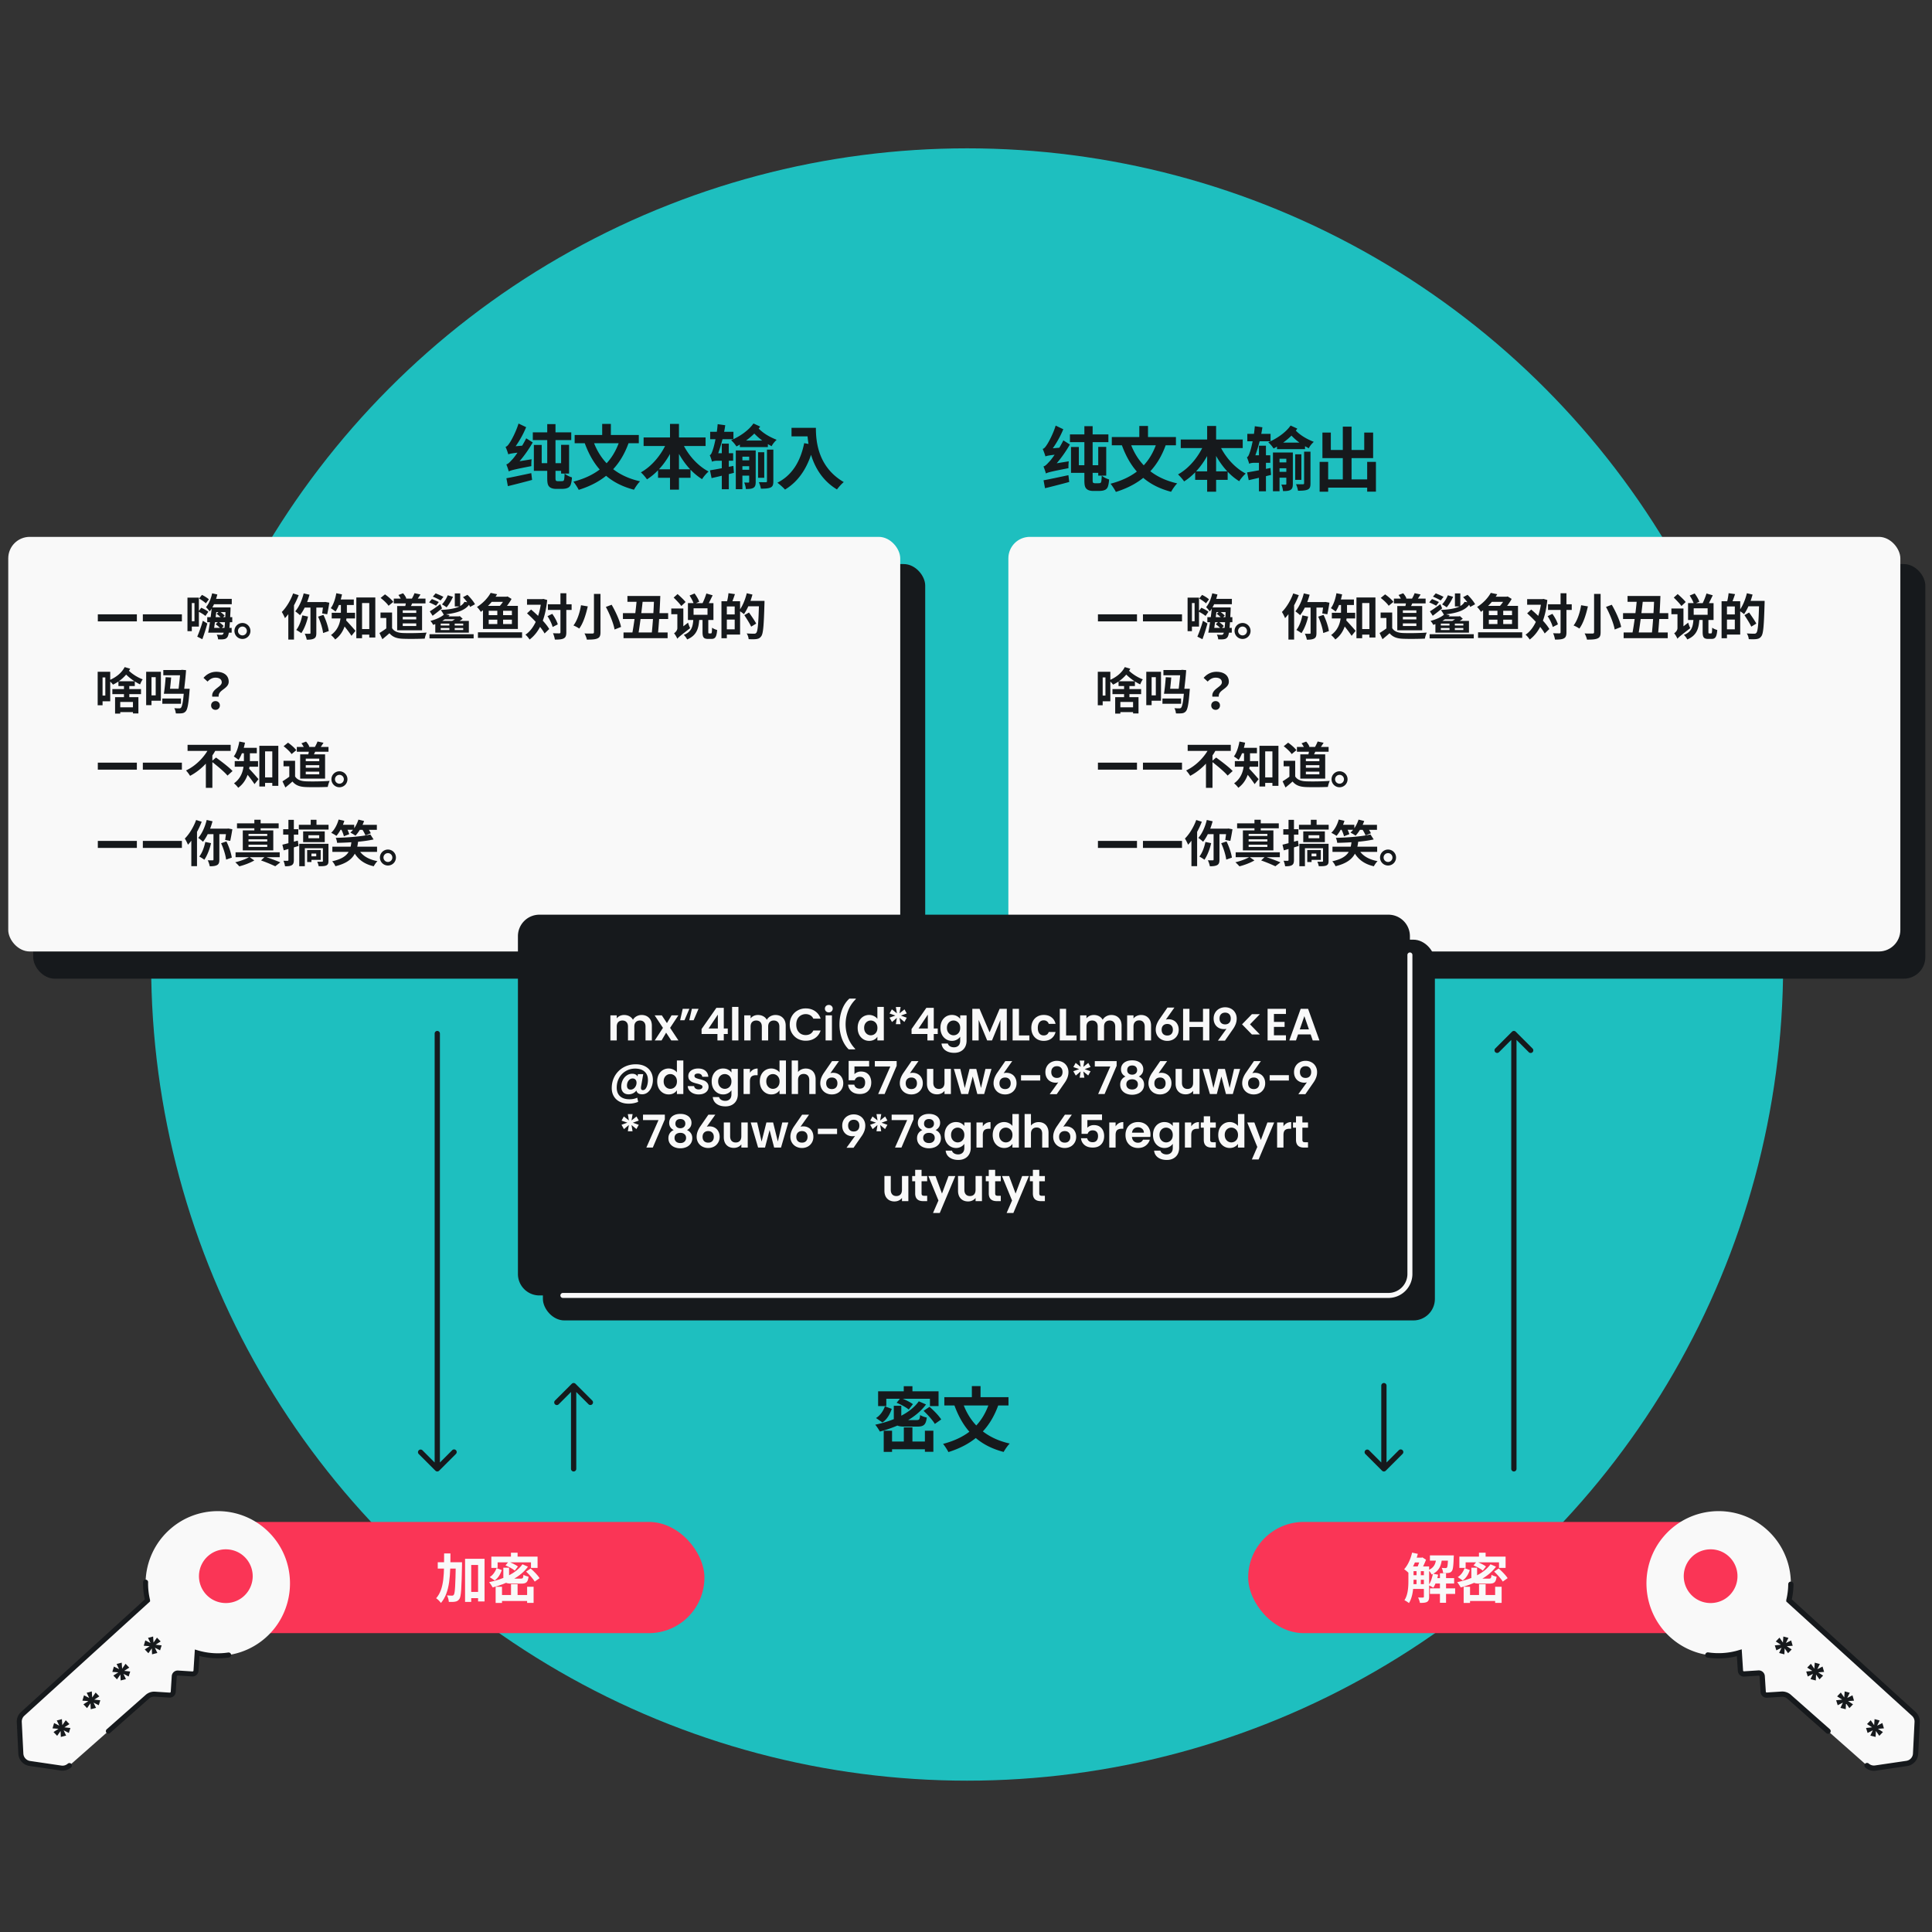 <svg width="469" height="469" fill="none" xmlns="http://www.w3.org/2000/svg"><rect width="100%" height="100%" fill="#333333" stroke="none"/><ellipse cx="234.778" cy="234.136" rx="198.086" ry="198.127" fill="#1EBFBF"/><g clip-path="url(#a)"><rect x="47" y="369.454" width="124" height="27" rx="13.5" fill="#FA3556"/><path d="M113.586 386.446h3.341v1.508h-3.341v-1.508Zm-7.319-7.202h4.771v1.534h-4.771v-1.534Zm6.63-.845h4.732v10.361h-1.573v-8.853h-1.664v8.957h-1.495v-10.465Zm-2.249.845h1.508v.715c-.117 5.564-.208 7.566-.624 8.177-.299.429-.572.585-1.001.663-.39.091-.975.091-1.573.065-.026-.455-.195-1.131-.455-1.573.52.052.988.052 1.235.052.195.013.312-.052.442-.234.273-.39.377-2.262.468-7.514v-.351Zm-2.834-2.145h1.534c-.013 5.122-.065 9.438-2.314 12.025-.247-.377-.767-.897-1.157-1.144 2.028-2.288 1.924-6.123 1.937-10.881Zm12.724 3.575 1.274.468c-.338.962-.845 1.924-1.729 2.522l-1.196-.819c.793-.494 1.352-1.326 1.651-2.171Zm1.651-.104h1.391v2.223c0 .377.13.429.793.429h2.041c.507 0 .598-.13.663-.936.286.195.858.39 1.235.468-.169 1.339-.559 1.677-1.768 1.677h-2.314c-1.638 0-2.041-.377-2.041-1.625v-2.236Zm.52-.559.741-.897c.767.273 1.781.767 2.288 1.157l-.78 1.001c-.468-.416-1.456-.949-2.249-1.261Zm5.005 1.495 1.105-.741c.78.663 1.742 1.651 2.171 2.34l-1.183.832c-.39-.676-1.313-1.703-2.093-2.431Zm-.884-1.768 1.339.585c-1.885 2.548-5.174 4.134-8.567 5.031-.169-.325-.585-.962-.858-1.274 3.38-.715 6.5-2.119 8.086-4.342Zm-2.782 4.836h1.599v3.432h-1.599v-3.432Zm-3.731.624h1.547v3.926h-1.547v-3.926Zm7.644 0h1.573v3.913h-1.573v-3.913Zm-6.864 2.002h7.683v1.443h-7.683V387.2Zm2.938-10.27h1.612v1.846h-1.612v-1.846Zm-4.758.949h11.219v2.743h-1.599v-1.352h-8.099v1.352h-1.521v-2.743Z" fill="#F9F9F9"/></g><path fill-rule="evenodd" clip-rule="evenodd" d="M47.86 401.218c5.591 1.666 11.882.497 16.572-3.615 7.274-6.379 8-17.58 1.6-24.834-6.49-7.355-17.711-7.952-24.942-1.375-4.905 4.46-6.704 11.065-5.269 17.09l-30.316 27.57a2.532 2.532 0 0 0-.825 2l.385 7.653c.06 1.206.963 2.2 2.155 2.376l7.592 1.116a2.526 2.526 0 0 0 2.039-.605l18.918-16.702a2.525 2.525 0 0 1 1.834-.628l3.559.229a.842.842 0 0 0 .894-.787l.244-3.786a.843.843 0 0 1 .895-.788l3.49.225a.843.843 0 0 0 .895-.788l.28-4.351Zm2.833-23.646a6.534 6.534 0 0 0-.461 9.691c2.353 2.34 6.154 2.523 8.72.416a6.534 6.534 0 0 0 .463-9.691c-2.354-2.342-6.157-2.523-8.722-.416Z" fill="#F9F9F9"/><path d="M16.85 428.594a2.522 2.522 0 0 1-2.039.605l-7.591-1.116a2.528 2.528 0 0 1-2.156-2.375l-.385-7.654a2.532 2.532 0 0 1 .825-2l30.316-27.57a17.63 17.63 0 0 1-.476-4.417m20.154 17.687c-2.55.383-5.163.201-7.64-.536l-.28 4.351a.843.843 0 0 1-.894.788l-3.49-.225a.843.843 0 0 0-.895.788l-.243 3.786a.844.844 0 0 1-.895.788l-3.56-.229a2.52 2.52 0 0 0-1.833.627l-9.459 8.351" stroke="#16191C" stroke-width="1.213" stroke-linecap="round"/><path d="m39.236 399.422-.377 1.205-1.261-.639.596 1.278-1.28.327-.064-1.443-.83 1.173-.88-.916 1.199-.789-1.441-.106.378-1.297 1.262.639-.605-1.255 1.235-.328.102 1.467.837-1.196.895.931-1.229.789 1.463.16Zm-7.626 6.347-.376 1.205-1.262-.639.597 1.278-1.28.328-.064-1.444-.83 1.173-.88-.916 1.198-.789-1.44-.106.378-1.297 1.262.639-.605-1.255 1.235-.328.101 1.467.837-1.196.895.931-1.228.789 1.463.16Zm-7.26 6.979-.378 1.205-1.261-.639.596 1.278-1.28.328-.064-1.444-.83 1.173-.88-.916 1.199-.789-1.441-.106.378-1.297 1.262.639-.605-1.255 1.235-.328.101 1.467.838-1.195.895.93-1.229.79 1.463.159Zm-7.26 6.729-.377 1.205-1.262-.639.597 1.278-1.281.327-.063-1.444-.83 1.173-.88-.915 1.198-.79-1.44-.105.378-1.297 1.261.639-.604-1.255 1.234-.329.102 1.468.837-1.196.895.931-1.228.789 1.463.16Z" fill="#16191C"/><g clip-path="url(#b)"><rect x="303" y="369.454" width="121" height="27" rx="13.5" fill="#FA3556"/><path d="M342.466 380.258h3.601v1.144h-3.601v-1.144Zm0 2.132h3.601v1.105h-3.601v-1.105Zm0 2.171h3.601v1.157h-3.601v-1.157Zm5.629-1.469h4.901v1.313h-4.901v-1.313Zm-4.992-4.966h2.054v1.17h-2.054v-1.17Zm4.017-.546h4.823v1.274h-4.823v-1.274Zm0 7.995h6.123v1.352h-6.123v-1.352Zm2.431-3.653h1.482v7.163h-1.482v-7.163Zm-5.681-1.066h1.04v4.134h-1.04v-4.134Zm7.657-3.276h1.391s-.013.325-.026.494c-.065 2.093-.182 2.99-.468 3.328-.208.273-.455.377-.793.429-.286.039-.793.052-1.313.026-.026-.39-.156-.91-.351-1.248.416.039.754.052.923.052.169 0 .273-.026.364-.143.143-.169.221-.871.273-2.756v-.182Zm-3.692 4.433 1.274.247c-.234 1.196-.663 2.392-1.17 3.159-.26-.182-.832-.468-1.144-.611.507-.689.858-1.755 1.04-2.795Zm-5.044-5.109 1.391.299c-.468 1.794-1.274 3.549-2.21 4.654a8.656 8.656 0 0 0-1.105-.923c.884-.962 1.573-2.483 1.924-4.03Zm-.897 3.354h1.248v3.445c0 1.664-.169 3.978-1.118 5.447a5.54 5.54 0 0 0-1.092-.689c.884-1.352.962-3.289.962-4.758v-3.445Zm3.757 0h1.274v7.371c0 .611-.117 1.001-.507 1.235-.403.221-.936.247-1.729.247-.052-.364-.26-.962-.442-1.313.507.026 1.027.026 1.183.013.156 0 .221-.052.221-.208v-7.345Zm3.029-2.249h1.391c-.156 1.898-.598 3.354-2.535 4.212-.156-.325-.507-.832-.819-1.066 1.56-.637 1.833-1.742 1.963-3.146Zm-3.887.117h.299l.195-.065.884.559a14.325 14.325 0 0 1-1.196 2.496 8.853 8.853 0 0 0-.949-.585c.286-.598.611-1.56.767-2.171v-.234Zm10.735 2.548 1.274.468c-.338.962-.845 1.924-1.729 2.522l-1.196-.819c.793-.494 1.352-1.326 1.651-2.171Zm1.651-.104h1.391v2.223c0 .377.13.429.793.429h2.041c.507 0 .598-.13.663-.936.286.195.858.39 1.235.468-.169 1.339-.559 1.677-1.768 1.677h-2.314c-1.638 0-2.041-.377-2.041-1.625v-2.236Zm.52-.559.741-.897c.767.273 1.781.767 2.288 1.157l-.78 1.001c-.468-.416-1.456-.949-2.249-1.261Zm5.005 1.495 1.105-.741c.78.663 1.742 1.651 2.171 2.34l-1.183.832c-.39-.676-1.313-1.703-2.093-2.431Zm-.884-1.768 1.339.585c-1.885 2.548-5.174 4.134-8.567 5.031-.169-.325-.585-.962-.858-1.274 3.38-.715 6.5-2.119 8.086-4.342Zm-2.782 4.836h1.599v3.432h-1.599v-3.432Zm-3.731.624h1.547v3.926h-1.547v-3.926Zm7.644 0h1.573v3.913h-1.573v-3.913Zm-6.864 2.002h7.683v1.443h-7.683V387.2Zm2.938-10.27h1.612v1.846h-1.612v-1.846Zm-4.758.949h11.219v2.743h-1.599v-1.352h-8.099v1.352h-1.521v-2.743Z" fill="#F9F9F9"/></g><path fill-rule="evenodd" clip-rule="evenodd" d="M422.221 401.218c-5.591 1.666-11.882.497-16.572-3.615-7.274-6.379-8-17.58-1.6-24.834 6.49-7.355 17.711-7.952 24.942-1.375 4.905 4.46 6.704 11.065 5.269 17.09l30.316 27.57c.56.51.863 1.243.825 2l-.384 7.653a2.53 2.53 0 0 1-2.156 2.376l-7.592 1.116a2.528 2.528 0 0 1-2.039-.605l-18.918-16.702a2.524 2.524 0 0 0-1.833-.628l-3.56.229a.842.842 0 0 1-.894-.787l-.244-3.786a.843.843 0 0 0-.895-.788l-3.49.225a.843.843 0 0 1-.895-.788l-.28-4.351Zm-2.833-23.646a6.534 6.534 0 0 1 .461 9.691c-2.353 2.34-6.154 2.523-8.719.416a6.535 6.535 0 0 1-.464-9.691c2.354-2.342 6.157-2.523 8.722-.416Z" fill="#F9F9F9"/><path d="M453.23 428.594a2.527 2.527 0 0 0 2.039.605l7.591-1.116a2.528 2.528 0 0 0 2.156-2.376l.384-7.653a2.53 2.53 0 0 0-.824-2l-30.317-27.57a17.6 17.6 0 0 0 .479-3.912m-20.156 17.182a17.61 17.61 0 0 0 7.639-.537l.28 4.352c.03.465.43.818.895.788l3.49-.225a.843.843 0 0 1 .895.787l.243 3.787c.03.465.431.817.895.787l3.559-.229c.67-.043 1.33.183 1.834.628l9.459 8.351" stroke="#16191C" stroke-width="1.278" stroke-linecap="round"/><path d="m430.845 399.422.377 1.205 1.261-.639-.596 1.278 1.28.328.064-1.444.829 1.173.88-.916-1.198-.789 1.441-.105-.378-1.298-1.262.639.605-1.255-1.235-.328-.101 1.467-.838-1.195-.895.931 1.229.789-1.463.159Zm7.625 6.347.377 1.205 1.262-.639-.597 1.278 1.281.328.063-1.444.83 1.173.88-.915-1.198-.79 1.441-.105-.379-1.297-1.261.639.604-1.256-1.235-.328-.101 1.468-.837-1.196-.895.931 1.228.789-1.463.159Zm7.262 6.979.377 1.205 1.261-.639-.596 1.278 1.281.328.063-1.444.829 1.173.88-.915-1.198-.79 1.441-.105-.378-1.297-1.262.639.605-1.256-1.235-.328-.101 1.468-.838-1.196-.895.931 1.229.789-1.463.159Zm7.259 6.729.377 1.205 1.262-.639-.597 1.278 1.281.328.064-1.444.829 1.173.88-.916-1.198-.789 1.441-.106-.379-1.297-1.261.639.604-1.255-1.234-.328-.102 1.467-.837-1.196-.895.931 1.228.789-1.463.16Z" fill="#16191C"/><rect x="8.065" y="136.929" width="216.532" height="100.646" rx="5.216" fill="#16191C"/><rect x="2.002" y="130.326" width="216.532" height="100.646" rx="5.216" fill="#F9F9F9"/><path d="M33.226 149.133v1.704h-9.48v-1.704h9.48Zm10.93 0v1.704h-9.48v-1.704h9.48Zm6.548-3.636-.732.972c-.348-.36-1.08-.852-1.644-1.176l.696-.876c.576.264 1.32.732 1.68 1.08Zm-3.492.888h-.648v4.416h.648v-4.416Zm1.068 5.724h-1.716v1.116h-1.056v-8.148h2.772v3.228l.564-.768c.588.24 1.344.648 1.728.972l-.708 1.02c-.336-.312-1.02-.72-1.584-1.02v3.6Zm.84 3.06-1.236-.624c.408-.948.972-2.472 1.356-3.852l1.092.66a45.923 45.923 0 0 1-1.212 3.816Zm4.74-2.748h.636c.048-.384.084-.828.12-1.38h-1.404c.408.288.84.66 1.08.924l-.432.456Zm-.984-1.38h-.696c-.072.492-.132.948-.192 1.38h1.416a9.168 9.168 0 0 0-1.044-.876l.516-.504Zm.156-2.448h-.528c-.048.408-.108.804-.156 1.224h1.2a9.74 9.74 0 0 0-.96-.804l.444-.42Zm1.704 0h-1.188c.384.264.768.6.984.84l-.372.384h.528c.012-.384.036-.78.048-1.224Zm1.644 2.448h-.576c-.036.528-.072.984-.108 1.38h.54v1.164h-.684c-.096.552-.216.888-.348 1.08-.252.336-.516.456-.888.504-.324.06-.828.048-1.368.036-.024-.336-.144-.828-.336-1.152.492.048.912.06 1.128.06.18 0 .3-.048.42-.192.048-.072.096-.168.144-.336h-3.768c.144-.696.288-1.596.432-2.544h-.66v-1.224h.828c.096-.708.18-1.428.252-2.076-.156.252-.324.48-.504.672a7.359 7.359 0 0 0-.876-1.02c.708-.816 1.212-2.076 1.488-3.36l1.26.276c-.084.36-.192.708-.3 1.068h3.804v1.296h-4.308c-.12.276-.252.528-.396.78h4.404v.552c-.024.66-.06 1.26-.084 1.812h.504v1.224Zm2.472.192c1.08 0 1.945.864 1.945 1.932 0 1.08-.864 1.944-1.944 1.944a1.944 1.944 0 0 1-1.945-1.944c0-1.068.877-1.932 1.944-1.932Zm0 3.012a1.073 1.073 0 1 0 0-2.148c-.588 0-1.08.48-1.08 1.068 0 .6.492 1.08 1.08 1.08Zm14.869-10.2 1.416.324c-.504 1.896-1.356 3.78-2.316 4.968-.252-.252-.828-.72-1.152-.936.912-1.032 1.644-2.688 2.052-4.356Zm-.336 5.34 1.392.288c-.336 1.524-.96 3.06-1.632 4.032-.276-.228-.888-.6-1.224-.78.672-.84 1.188-2.208 1.464-3.54Zm.6-3.228h4.92v1.332h-5.46l.54-1.332Zm1.38.588h1.428v6.924c0 .696-.12 1.092-.552 1.332-.42.228-1.008.288-1.776.288a5.927 5.927 0 0 0-.492-1.452c.504.024 1.008.012 1.176.012.156 0 .216-.036.216-.192v-6.912Zm1.848 2.952 1.296-.432c.624 1.236 1.14 2.832 1.308 3.924l-1.38.48c-.132-1.08-.636-2.736-1.224-3.972Zm1.308-3.54h.192l.228-.036 1.008.18c-.144.984-.36 2.1-.516 2.82l-1.236-.216c.108-.648.24-1.716.324-2.556v-.192Zm-7.368-2.1 1.356.42c-.78 2.052-2.028 4.212-3.336 5.58-.132-.348-.516-1.14-.768-1.488 1.092-1.092 2.136-2.796 2.748-4.512Zm-1.164 3.312 1.368-1.368.012.012v9.252h-1.38v-7.896Zm17.16 5.34h3.289v1.344H87.15v-1.344Zm-.647-7.668h4.608v9.72h-1.464v-8.364h-1.752v8.532h-1.392v-9.888Zm-3.744 1.128h1.452v2.316c0 2.04-.432 5.004-2.844 6.756-.18-.3-.732-.876-1.02-1.08 2.196-1.584 2.412-3.936 2.412-5.7v-2.292Zm-.984-.636h4.116v1.332h-4.116v-1.332Zm-1.248 3.228h5.664v1.368h-5.664v-1.368Zm3.324 1.692c.492.432 2.076 2.244 2.448 2.688l-.972 1.212c-.564-.888-1.74-2.376-2.352-3.084l.876-.816Zm-2.208-6.444 1.38.276c-.312 1.584-.888 3.168-1.572 4.176-.252-.228-.84-.636-1.152-.828.648-.864 1.104-2.244 1.344-3.624Zm13.956 1.308h7.692v1.164h-7.692v-1.164Zm3 .564 1.656.096a15.15 15.15 0 0 1-.792 1.728l-1.164-.204c.12-.48.252-1.152.3-1.62Zm2.028-1.884 1.452.312c-.336.528-.66 1.032-.924 1.38l-1.2-.3c.228-.396.528-.984.672-1.392Zm-3.912.444 1.128-.42c.336.36.672.876.792 1.236l-1.188.468c-.108-.348-.42-.9-.732-1.284Zm-1.536 4.248v4.416h-1.404v-3.084H92.37v-1.332h2.808Zm0 3.792c.48.792 1.392 1.14 2.64 1.188 1.404.06 4.128.024 5.748-.108-.156.336-.396 1.032-.456 1.464-1.452.072-3.876.096-5.316.036-1.476-.06-2.472-.408-3.252-1.344-.528.468-1.068.924-1.716 1.452l-.708-1.5c.54-.336 1.188-.756 1.74-1.188h1.32Zm-2.784-7.332 1.068-.864c.72.504 1.596 1.26 2.016 1.824l-1.152.948c-.36-.564-1.224-1.368-1.932-1.908Zm5.376 4.596v.624h3.276v-.624H97.77Zm0 1.584v.636h3.276v-.636H97.77Zm0-3.168v.624h3.276v-.624H97.77Zm-1.356-1.044h6.048v5.892h-6.048v-5.892Zm14.017 3.216h-2.448c-.204.132-.408.264-.624.396h2.4c.216-.12.456-.252.672-.396Zm2.016 1.044h-2.028l-.036.024v.444h2.064v-.468Zm0 1.572v-.492h-2.064v.492h2.064Zm-5.46-.492v.492h2.1v-.492h-2.1Zm2.1-.612v-.468h-2.1v.468h2.1Zm-1.296-2.664-.096.012c-.132-.312-.48-.852-.708-1.128 1.776-.084 3.444-.3 4.548-.852h-1.128v-3.168h1.308v3.072c.468-.264.816-.6 1.02-1.02l.684.096a10.295 10.295 0 0 0-1.032-1.224l1.092-.576c.696.684 1.488 1.62 1.824 2.292l-1.188.648a5.19 5.19 0 0 0-.264-.504c-1.104 1.464-3.24 2.004-5.592 2.304l.888.216c-.084.096-.18.192-.276.276h2.508l.24-.06.696.636c-.228.18-.48.36-.744.528h2.244v2.856h-8.148v-2.088a6.844 6.844 0 0 1-.528.192c-.12-.3-.444-.744-.66-.96 1.5-.396 2.628-.948 3.312-1.548Zm-.924-2.52.444 1.02a73.598 73.598 0 0 1-2.292 1.8l-.684-1.068c.648-.396 1.608-1.068 2.532-1.752Zm1.824-2.16 1.272.372c-.384.9-1.02 1.92-1.548 2.556a9.745 9.745 0 0 0-1.116-.708 7.579 7.579 0 0 0 1.392-2.22Zm-1.044.384-.684.876a15.529 15.529 0 0 0-1.896-.924l.684-.792c.612.228 1.428.6 1.896.84Zm-1.128 1.26-.672.888a20.111 20.111 0 0 0-1.68-.804l.672-.804c.54.192 1.272.516 1.68.72Zm-2.256 8.82v-1.008h10.716v1.008h-10.716Zm14.376-4.536v1.068h5.628v-1.068h-5.628Zm0-2.16v1.056h5.628v-1.056h-5.628Zm-1.392-1.188h8.472v5.604h-8.472v-5.604Zm3.48.552h1.404v4.224h-1.404v-4.224Zm-.864-2.784h3.144v1.248h-4.032l.888-1.248Zm-.756-.924 1.572.324a13.698 13.698 0 0 1-3.972 4.284c-.192-.36-.624-.924-.924-1.188 1.56-.972 2.7-2.292 3.324-3.42Zm3.564.924h.312l.228-.06.972.6c-.456.888-1.308 2.004-2.016 2.748-.288-.228-.804-.54-1.14-.72.66-.648 1.368-1.68 1.644-2.304v-.264Zm-6.648 8.64h10.716v1.356h-10.716v-1.356Zm11.917-8.052h3.936v1.368h-3.936v-1.368Zm3.468 0h.24l.252-.048.936.264c-.456 4.62-1.86 7.764-4.272 9.6-.228-.36-.672-.912-1.008-1.176 2.112-1.416 3.468-4.56 3.852-8.316v-.324Zm-3.468 3.456.984-.924c1.632 1.38 3.588 3.3 4.404 4.728l-1.128 1.08c-.756-1.404-2.628-3.444-4.26-4.884Zm5.064-2.208h5.76v1.38h-5.76v-1.38Zm3.048-2.676h1.428v9.48c0 .816-.156 1.224-.612 1.476-.456.252-1.164.3-2.172.3-.048-.42-.252-1.104-.456-1.548.672.036 1.32.036 1.536.036.204-.012.276-.072.276-.276v-9.468Zm-3.144 5.568 1.164-.564c.564.792 1.14 1.836 1.332 2.556l-1.248.636c-.18-.708-.696-1.812-1.248-2.628Zm11.28-5.4h1.584v9.3c0 .888-.204 1.284-.756 1.512-.552.24-1.38.288-2.556.276-.072-.42-.348-1.104-.576-1.5.792.048 1.692.036 1.944.024.264 0 .36-.084.36-.324v-9.288Zm2.892 3.156 1.404-.528c.984 1.692 1.98 3.888 2.28 5.388l-1.572.624c-.252-1.452-1.164-3.72-2.112-5.484Zm-6.036-.408 1.644.276c-.408 1.812-1.068 4.056-2.076 5.388-.348-.264-1.008-.6-1.404-.756.972-1.224 1.584-3.336 1.836-4.908Zm11.269-2.244h7.128v1.404h-7.128v-1.404Zm-.948 8.856h10.704v1.38h-10.704v-1.38Zm-.144-4.692h10.98v1.428h-10.98v-1.428Zm3.36-3.396h1.488c-.3 2.856-.756 6.468-1.128 8.616h-1.512c.432-2.22.924-5.832 1.152-8.616Zm4.212-.768h1.5c-.108 3.144-.348 7.08-.6 9.48h-1.524c.288-2.46.552-6.396.624-9.48Zm7.633 1.464-1.032.972c-.372-.552-1.224-1.428-1.86-2.052l.948-.852c.648.564 1.536 1.392 1.944 1.932Zm-.54 5.892 1.152-.888c.108.432.348 1.032.504 1.332-2.448 1.908-2.892 2.268-3.12 2.58-.132-.372-.528-1.02-.792-1.332.312-.192.804-.684.804-1.248v-3.372h-1.476v-1.392h2.928v4.32Zm5.868-2.796v-1.572h-3.384v1.572h3.384Zm.396 4.524h.432c.192 0 .252-.168.276-1.392.276.228.864.468 1.236.564-.132 1.68-.48 2.16-1.356 2.16h-.852c-1.116 0-1.344-.444-1.344-1.716v-2.88h-.804c-.168 2.148-.648 3.768-2.928 4.728-.156-.336-.516-.84-.828-1.092 1.884-.744 2.196-1.992 2.316-3.636h-1.296v-4.092h1.356c-.192-.552-.588-1.272-.96-1.836l1.212-.504c.456.6.948 1.44 1.14 2.004l-.792.336h1.596c.336-.672.708-1.62.924-2.34l1.524.444c-.312.648-.636 1.32-.936 1.896h1.128v4.092h-1.248v2.856c0 .372.024.408.204.408Zm3.828-7.812h3.684v8.088h-3.684v-1.272h2.376v-5.556h-2.376v-1.26Zm-.84 0h1.308v8.976h-1.308v-8.976Zm.78 3.204h3.072v1.248h-3.072v-1.248Zm.924-5.16 1.572.228c-.276.816-.576 1.668-.816 2.232l-1.152-.252a14.91 14.91 0 0 0 .396-2.208Zm4.404 1.872h3.504v1.308h-3.504v-1.308Zm3.012 0h1.332s0 .468-.012.648c-.156 5.4-.3 7.308-.792 7.944-.336.468-.672.6-1.164.672-.456.072-1.188.06-1.884.024a3.171 3.171 0 0 0-.48-1.392c.78.06 1.5.072 1.8.072.24 0 .372-.048.528-.216.384-.408.54-2.472.672-7.476v-.276Zm-2.976-1.86 1.38.324c-.468 1.776-1.248 3.6-2.064 4.752-.264-.24-.852-.648-1.188-.84.804-1.008 1.488-2.64 1.872-4.236Zm-.588 5.316 1.128-.636c.588.828 1.38 1.98 1.752 2.688l-1.224.744c-.324-.732-1.08-1.908-1.656-2.796Zm-148.416 22.38v-1.296h-3.084v1.296h3.084Zm-3.432-6.336h3.792a12.753 12.753 0 0 1-2.016-1.608 9.367 9.367 0 0 1-1.776 1.608Zm-3.276 3.48v-4.404h-.672v4.404h.672Zm5.82-2.304v.732h2.844v1.224H31.39v.744h2.208v3.948h-1.32v-.324h-3.084v.36h-1.26v-3.984h2.16v-.744h-2.82v-1.224h2.82v-.732H28.75v-1.104c-.432.288-.864.54-1.32.756a8.139 8.139 0 0 0-.672-.744v4.788h-1.86v.96H23.71v-8.124h3.048v1.944c1.512-.672 2.82-1.74 3.504-3.084l1.344.396c-.096.168-.192.336-.3.504.864.84 2.16 1.644 3.336 2.076-.24.312-.504.888-.636 1.224-.42-.192-.852-.444-1.284-.72v1.128H31.39Zm6.409-2.16h-1.02v4.416h1.02v-4.416Zm1.26-1.308v7.032h-2.28v1.068h-1.296v-8.1h3.576Zm4.872 6.492v1.272h-4.524v-1.272h4.524Zm.792-2.364h1.32s-.012.396-.036.576c-.24 3.144-.504 4.44-.912 4.884-.288.324-.576.444-.972.492-.312.036-.852.048-1.44.024-.024-.384-.168-.924-.372-1.272.492.048.96.048 1.188.048.192 0 .312-.024.432-.156.252-.264.492-1.2.672-3.384h-4.824c.18-1.056.348-2.736.432-4.02l1.332.072c-.06.864-.168 1.86-.264 2.736h2.076c.132-1.08.264-2.292.348-3.276h-4.056v-1.284h4.284l.228-.048 1.008.084c-.084 1.344-.264 3.024-.444 4.524Zm6.804 1.908c-.252-1.884 2.304-2.304 2.304-3.468 0-.732-.576-1.14-1.524-1.14-.732 0-1.332.336-1.92.948l-.984-.9c.768-.888 1.824-1.476 3.108-1.476 1.74 0 3.012.816 3.012 2.412 0 1.752-2.628 1.968-2.436 3.624h-1.56Zm.792 3.204c-.624 0-1.068-.444-1.068-1.068 0-.624.456-1.056 1.068-1.056.6 0 1.056.432 1.056 1.056 0 .624-.456 1.068-1.056 1.068Zm-19.093 12.816v1.704h-9.48v-1.704h9.48Zm10.93 0v1.704h-9.48v-1.704h9.48Zm1.376-4.32h10.464v1.476H45.532v-1.476Zm5.796 4.02 1.116-.936c1.284.936 3.132 2.316 4.008 3.276l-1.224 1.104c-.792-.948-2.568-2.424-3.9-3.444Zm-.48-3.48 1.608.564c-1.368 2.532-3.552 4.98-6.312 6.42a9.558 9.558 0 0 0-.984-1.308c2.568-1.212 4.692-3.54 5.688-5.676Zm-.876 2.904 1.584-1.572v8.568h-1.584v-6.996Zm13.633 4.452h3.288v1.344h-3.288v-1.344Zm-.648-7.668h4.607v9.72h-1.463v-8.364h-1.752v8.532h-1.393v-9.888Zm-3.745 1.128h1.452v2.316c0 2.04-.431 5.004-2.843 6.756-.18-.3-.732-.876-1.02-1.08 2.195-1.584 2.411-3.936 2.411-5.7v-2.292Zm-.984-.636h4.116v1.332h-4.116v-1.332Zm-1.248 3.228h5.665v1.368H56.98v-1.368Zm3.325 1.692c.492.432 2.075 2.244 2.447 2.688l-.971 1.212c-.564-.888-1.74-2.376-2.352-3.084l.875-.816Zm-2.209-6.444 1.38.276c-.312 1.584-.887 3.168-1.572 4.176-.252-.228-.84-.636-1.152-.828.648-.864 1.104-2.244 1.344-3.624Zm13.957 1.308h7.692v1.164h-7.692v-1.164Zm3 .564 1.656.096c-.24.648-.564 1.296-.792 1.728l-1.164-.204c.12-.48.252-1.152.3-1.62Zm2.028-1.884 1.452.312c-.336.528-.66 1.032-.924 1.38l-1.2-.3c.228-.396.528-.984.672-1.392Zm-3.912.444 1.128-.42c.336.36.672.876.792 1.236l-1.188.468c-.108-.348-.42-.9-.732-1.284Zm-1.536 4.248v4.416h-1.404v-3.084h-1.404v-1.332h2.808Zm0 3.792c.48.792 1.392 1.14 2.64 1.188 1.404.06 4.128.024 5.748-.108-.156.336-.396 1.032-.456 1.464-1.452.072-3.876.096-5.316.036-1.476-.06-2.472-.408-3.252-1.344-.528.468-1.068.924-1.716 1.452l-.708-1.5c.54-.336 1.188-.756 1.74-1.188h1.32Zm-2.784-7.332 1.068-.864c.72.504 1.596 1.26 2.016 1.824l-1.152.948c-.36-.564-1.224-1.368-1.932-1.908Zm5.376 4.596v.624h3.276v-.624h-3.276Zm0 1.584v.636h3.276v-.636h-3.276Zm0-3.168v.624h3.276v-.624h-3.276Zm-1.356-1.044h6.048v5.892h-6.048v-5.892Zm9.529 4.116c1.08 0 1.944.864 1.944 1.932 0 1.08-.864 1.944-1.944 1.944a1.944 1.944 0 0 1-1.944-1.944c0-1.068.876-1.932 1.944-1.932Zm0 3.012a1.073 1.073 0 1 0 0-2.148c-.588 0-1.08.48-1.08 1.068 0 .6.492 1.08 1.08 1.08Zm-49.172 13.888v1.704h-9.48v-1.704h9.48Zm10.93 0v1.704h-9.48v-1.704h9.48Zm6.02-5.088 1.416.324c-.504 1.896-1.356 3.78-2.316 4.968-.252-.252-.828-.72-1.152-.936.912-1.032 1.644-2.688 2.052-4.356Zm-.336 5.34 1.392.288c-.336 1.524-.96 3.06-1.632 4.032-.276-.228-.888-.6-1.224-.78.672-.84 1.188-2.208 1.464-3.54Zm.6-3.228h4.92v1.332H49.9l.54-1.332Zm1.38.588h1.428v6.924c0 .696-.12 1.092-.552 1.332-.42.228-1.008.288-1.776.288a5.927 5.927 0 0 0-.492-1.452c.504.024 1.008.012 1.176.012.156 0 .216-.036.216-.192v-6.912Zm1.848 2.952 1.296-.432c.624 1.236 1.14 2.832 1.308 3.924l-1.38.48c-.132-1.08-.636-2.736-1.224-3.972Zm1.308-3.54h.192l.228-.036 1.008.18c-.144.984-.36 2.1-.516 2.82l-1.236-.216c.108-.648.24-1.716.324-2.556v-.192Zm-7.368-2.1 1.356.42c-.78 2.052-2.028 4.212-3.336 5.58-.132-.348-.516-1.14-.768-1.488 1.092-1.092 2.136-2.796 2.748-4.512Zm-1.164 3.312 1.368-1.368.012.012v9.252h-1.38v-7.896Zm16.92 6.504.949-.912c1.308.432 2.831.996 3.731 1.38l-1.224.948a37.016 37.016 0 0 0-3.455-1.416Zm-6.18-1.98H67.9v1.188H57.184v-1.188Zm.349-7.02h10.115v1.2H57.533v-1.2Zm4.212-.876h1.524v3.036h-1.524v-3.036Zm-1.416 4.752v.516h4.547v-.516h-4.548Zm0 1.308v.54h4.547v-.54h-4.548Zm0-2.628v.504h4.547v-.504h-4.548Zm-1.392-.852h7.404v4.86h-7.404v-4.86Zm1.596 6.456 1.2.84c-.948.564-2.448 1.14-3.636 1.428a10.76 10.76 0 0 0-.985-.984c1.212-.276 2.676-.816 3.42-1.284Zm12.012-7.812h7.212v1.164h-7.212v-1.164Zm2.88-1.212h1.404v1.812h-1.404v-1.812Zm-.552 3.744v.732h2.616v-.732h-2.616Zm-1.284-.936h5.244v2.616h-5.244v-2.616Zm-.948 3.012h6.06v1.08h-4.704v4.368h-1.356v-5.448Zm2.556 1.512h2.652v2.4h-2.652v-.864h1.572v-.672h-1.572v-.864Zm-.636 0h1.044v2.916h-1.044v-2.916Zm3.828-1.512h1.344v4.188c0 .6-.132.9-.54 1.08-.408.18-1.02.18-1.836.18a4.54 4.54 0 0 0-.348-1.104c.468.024 1.032.024 1.164.012.156 0 .216-.048.216-.192v-4.164Zm-9.84.216c.96-.216 2.388-.6 3.744-.984l.192 1.296a159.99 159.99 0 0 1-3.612 1.068l-.324-1.38Zm.192-3.756h3.672v1.32h-3.672v-1.32Zm1.272-2.268h1.32v9.732c0 .672-.12 1.044-.492 1.26-.36.228-.876.276-1.656.276-.036-.36-.204-.948-.372-1.344.432.024.852.024.996.012.144 0 .204-.036.204-.204v-9.732Zm10.669 6.516H91.53v1.26H80.682v-1.26Zm9.228-2.964.78 1.2c-2.424.552-5.928.78-8.868.828-.012-.36-.168-.888-.312-1.212 2.94-.072 6.324-.336 8.4-.816Zm-4.572 1.536h1.62c-.336 2.808-1.044 5.076-5.544 6.168-.132-.36-.48-.9-.78-1.2 4.092-.888 4.452-2.736 4.704-4.968Zm1.5 1.704c.768 1.68 2.388 2.796 4.788 3.228-.312.3-.708.864-.9 1.248-2.592-.588-4.2-1.956-5.184-4.152l1.296-.324Zm-4.62-5.592h3.768v1.212h-3.768v-1.212Zm4.776.012h4.488v1.212h-4.488v-1.212Zm-4.8-1.284 1.392.3c-.42 1.428-1.164 2.796-1.932 3.66-.288-.228-.912-.576-1.26-.744.816-.756 1.464-1.968 1.8-3.216Zm4.812.012 1.38.336c-.48 1.38-1.296 2.712-2.1 3.564-.276-.228-.9-.576-1.248-.744.864-.732 1.584-1.944 1.968-3.156Zm-4.26 2.184 1.224-.444c.324.564.684 1.308.804 1.8l-1.296.504c-.108-.492-.42-1.284-.732-1.86Zm5.028-.036 1.236-.444c.372.492.816 1.164.996 1.62l-1.308.504c-.156-.456-.552-1.164-.924-1.68Zm6.396 5.124c1.08 0 1.944.864 1.944 1.932 0 1.08-.864 1.944-1.944 1.944a1.944 1.944 0 0 1-1.944-1.944c0-1.068.876-1.932 1.944-1.932Zm0 3.012a1.073 1.073 0 1 0 0-2.148c-.588 0-1.08.48-1.08 1.068 0 .6.492 1.08 1.08 1.08Zm29.119-91.231-.357-1.921c1.53-.272 3.842-.782 6.035-1.241l.204 1.649a222.994 222.994 0 0 1-5.882 1.513Zm1.887-9.69 1.581-.136c.34-.561.68-1.173.986-1.785l1.581 1.003a29.95 29.95 0 0 1-3.196 4.556l2.924-.476a11.373 11.373 0 0 0-.068 1.666c-4.318.833-5.032 1.037-5.474 1.292a17.439 17.439 0 0 0-.595-1.717c.442-.102.799-.493 1.36-1.105.272-.255.782-.901 1.343-1.734-1.564.187-1.955.289-2.227.408a15.332 15.332 0 0 0-.663-1.819c.374-.102.663-.459 1.02-1.02.374-.527 1.53-2.652 2.125-4.641l1.853.884a23.931 23.931 0 0 1-2.55 4.624Zm10.268 8.483h.782c.17 0 .323-.017.442-.034.119-.051.221-.136.272-.374.051-.221.102-.782.119-1.445.442.391 1.139.748 1.785.935-.034.697-.17 1.462-.34 1.853-.17.374-.425.612-.833.748-.34.136-.833.187-1.258.187h-1.479c-.493 0-1.105-.119-1.479-.425-.408-.357-.612-.731-.612-2.227v-1.734h-3.247v-6.29h1.904v4.437h1.343v-5.61h-3.502v-1.87h3.502v-2.006h2.006v2.006h3.825v1.87h-3.825v5.61h1.36v-4.454h1.938v6.97h-1.938v-.663h-1.36v1.751c0 .357.034.595.17.68a.937.937 0 0 0 .425.085Zm15.055-10.115 2.176.629c-2.142 6.12-6.103 9.69-12.189 11.594-.238-.51-.884-1.496-1.292-1.989 5.882-1.547 9.537-4.692 11.305-10.234Zm-6.562.136c1.717 5.032 5.389 8.653 11.441 10.013-.493.476-1.156 1.445-1.479 2.04-6.375-1.666-9.877-5.559-12.002-11.441l2.04-.612Zm-4.437-1.241h15.572v2.006H139.5v-2.006Zm6.681-2.686h2.108v3.91h-2.108v-3.91Zm10.057 3.298h15.045v2.074h-15.045v-2.074Zm3.502 7.718h7.888v2.074h-7.888v-2.074Zm2.907-11.016h2.176v15.963h-2.176v-15.963Zm-.612 4.046 1.87.595c-1.462 3.706-3.876 6.953-6.851 8.823-.34-.51-1.02-1.292-1.479-1.7 2.788-1.53 5.253-4.59 6.46-7.718Zm3.4.051c1.241 3.026 3.723 5.984 6.579 7.463-.51.425-1.241 1.275-1.581 1.853-2.992-1.836-5.372-5.083-6.851-8.704l1.853-.612Zm12.59 6.103.136 1.683-1.241.306v3.672h-1.7v-3.281c-.867.221-1.734.408-2.482.578l-.391-1.887a93.336 93.336 0 0 0 2.873-.51v-1.819h-1.105c-.51 0-1.122.102-1.258.255-.085-.323-.357-1.173-.561-1.598.323-.102.51-.612.765-1.36.136-.374.391-1.326.629-2.516h-1.292v-1.802h1.615c.085-.612.153-1.241.204-1.853l1.836.255a18.475 18.475 0 0 1-.272 1.598h2.261v1.802h-2.652a40.729 40.729 0 0 1-1.037 3.4h.867v-2.329h1.7v2.329h1.054v1.819h-1.054v1.479l1.105-.221Zm2.193.935h1.649v-.867h-1.649v.867Zm1.649-3.179h-1.649v.884h1.649v-.884Zm1.581-1.513v7.616c0 .731-.102 1.19-.561 1.462-.425.255-1.02.289-1.819.289a5.294 5.294 0 0 0-.408-1.581c.425.017.85.017 1.003.017.153 0 .204-.051.204-.204v-1.479h-1.649v3.281h-1.598v-9.401h4.828Zm2.737 7.463v-7.667h1.547v7.667c0 .816-.119 1.275-.663 1.53-.527.238-1.292.289-2.363.289a6.284 6.284 0 0 0-.493-1.581c.748.017 1.462.017 1.7.017.221-.017.272-.068.272-.255Zm-.663-7.021v6.205h-1.496v-6.205h1.496Zm-4.42-2.839h3.944a15.087 15.087 0 0 1-1.938-1.7c-.595.612-1.292 1.173-2.006 1.7Zm1.802-4.148 1.632.748c-.119.17-.238.323-.357.493 1.241 1.258 2.72 2.057 4.352 2.72-.459.425-.986 1.037-1.207 1.564l-.918-.51v.714h-6.8v-.612c-.289.17-.561.323-.833.459a7.11 7.11 0 0 0-1.292-1.513c2.023-.85 4.25-2.363 5.423-4.063Zm9.241 1.054h4.811v2.074h-4.811v-2.074Zm3.808 0h2.108c0 3.23.459 9.486 6.766 13.175-.476.374-1.292 1.275-1.649 1.785-6.477-3.893-7.225-11.492-7.225-14.96Zm-.731 3.723 2.346.425c-1.19 5.049-3.451 8.704-7.004 10.846-.374-.442-1.326-1.292-1.853-1.666 3.553-1.802 5.593-5.1 6.511-9.605Z" fill="#16191C"/><rect x="250.848" y="136.929" width="216.532" height="100.646" rx="5.216" fill="#16191C"/><rect x="244.784" y="130.326" width="216.532" height="100.646" rx="5.216" fill="#F9F9F9"/><path d="M276.008 149.133v1.704h-9.48v-1.704h9.48Zm10.929 0v1.704h-9.48v-1.704h9.48Zm6.549-3.636-.732.972c-.348-.36-1.08-.852-1.644-1.176l.696-.876c.576.264 1.32.732 1.68 1.08Zm-3.492.888h-.648v4.416h.648v-4.416Zm1.068 5.724h-1.716v1.116h-1.056v-8.148h2.772v3.228l.564-.768c.588.24 1.344.648 1.728.972l-.708 1.02c-.336-.312-1.02-.72-1.584-1.02v3.6Zm.84 3.06-1.236-.624c.408-.948.972-2.472 1.356-3.852l1.092.66a45.923 45.923 0 0 1-1.212 3.816Zm4.74-2.748h.636c.048-.384.084-.828.12-1.38h-1.404c.408.288.84.66 1.08.924l-.432.456Zm-.984-1.38h-.696c-.072.492-.132.948-.192 1.38h1.416a9.168 9.168 0 0 0-1.044-.876l.516-.504Zm.156-2.448h-.528c-.048.408-.108.804-.156 1.224h1.2a9.74 9.74 0 0 0-.96-.804l.444-.42Zm1.704 0h-1.188c.384.264.768.6.984.84l-.372.384h.528c.012-.384.036-.78.048-1.224Zm1.644 2.448h-.576c-.036.528-.072.984-.108 1.38h.54v1.164h-.684c-.096.552-.216.888-.348 1.08-.252.336-.516.456-.888.504-.324.06-.828.048-1.368.036-.024-.336-.144-.828-.336-1.152.492.048.912.06 1.128.06.18 0 .3-.048.42-.192.048-.072.096-.168.144-.336h-3.768c.144-.696.288-1.596.432-2.544h-.66v-1.224h.828c.096-.708.18-1.428.252-2.076-.156.252-.324.48-.504.672a7.359 7.359 0 0 0-.876-1.02c.708-.816 1.212-2.076 1.488-3.36l1.26.276c-.084.36-.192.708-.3 1.068h3.804v1.296h-4.308c-.12.276-.252.528-.396.78h4.404v.552c-.024.66-.06 1.26-.084 1.812h.504v1.224Zm2.473.192c1.08 0 1.944.864 1.944 1.932 0 1.08-.864 1.944-1.944 1.944a1.944 1.944 0 0 1-1.944-1.944c0-1.068.876-1.932 1.944-1.932Zm0 3.012a1.073 1.073 0 1 0 0-2.148c-.588 0-1.08.48-1.08 1.068 0 .6.492 1.08 1.08 1.08Zm14.868-10.2 1.416.324c-.504 1.896-1.356 3.78-2.316 4.968-.252-.252-.828-.72-1.152-.936.912-1.032 1.644-2.688 2.052-4.356Zm-.336 5.34 1.392.288c-.336 1.524-.96 3.06-1.632 4.032-.276-.228-.888-.6-1.224-.78.672-.84 1.188-2.208 1.464-3.54Zm.6-3.228h4.92v1.332h-5.46l.54-1.332Zm1.38.588h1.428v6.924c0 .696-.12 1.092-.552 1.332-.42.228-1.008.288-1.776.288a5.927 5.927 0 0 0-.492-1.452c.504.024 1.008.012 1.176.012.156 0 .216-.036.216-.192v-6.912Zm1.848 2.952 1.296-.432c.624 1.236 1.14 2.832 1.308 3.924l-1.38.48c-.132-1.08-.636-2.736-1.224-3.972Zm1.308-3.54h.192l.228-.036 1.008.18c-.144.984-.36 2.1-.516 2.82l-1.236-.216c.108-.648.24-1.716.324-2.556v-.192Zm-7.368-2.1 1.356.42c-.78 2.052-2.028 4.212-3.336 5.58-.132-.348-.516-1.14-.768-1.488 1.092-1.092 2.136-2.796 2.748-4.512Zm-1.164 3.312 1.368-1.368.012.012v9.252h-1.38v-7.896Zm17.161 5.34h3.288v1.344h-3.288v-1.344Zm-.648-7.668h4.608v9.72h-1.464v-8.364h-1.752v8.532h-1.392v-9.888Zm-3.744 1.128h1.452v2.316c0 2.04-.432 5.004-2.844 6.756-.18-.3-.732-.876-1.02-1.08 2.196-1.584 2.412-3.936 2.412-5.7v-2.292Zm-.984-.636h4.116v1.332h-4.116v-1.332Zm-1.248 3.228h5.664v1.368h-5.664v-1.368Zm3.324 1.692c.492.432 2.076 2.244 2.448 2.688l-.972 1.212c-.564-.888-1.74-2.376-2.352-3.084l.876-.816Zm-2.208-6.444 1.38.276c-.312 1.584-.888 3.168-1.572 4.176-.252-.228-.84-.636-1.152-.828.648-.864 1.104-2.244 1.344-3.624Zm13.956 1.308h7.692v1.164h-7.692v-1.164Zm3 .564 1.656.096c-.24.648-.564 1.296-.792 1.728l-1.164-.204c.12-.48.252-1.152.3-1.62Zm2.028-1.884 1.452.312c-.336.528-.66 1.032-.924 1.38l-1.2-.3c.228-.396.528-.984.672-1.392Zm-3.912.444 1.128-.42c.336.36.672.876.792 1.236l-1.188.468c-.108-.348-.42-.9-.732-1.284Zm-1.536 4.248v4.416h-1.404v-3.084h-1.404v-1.332h2.808Zm0 3.792c.48.792 1.392 1.14 2.64 1.188 1.404.06 4.128.024 5.748-.108-.156.336-.396 1.032-.456 1.464-1.452.072-3.876.096-5.316.036-1.476-.06-2.472-.408-3.252-1.344-.528.468-1.068.924-1.716 1.452l-.708-1.5c.54-.336 1.188-.756 1.74-1.188h1.32Zm-2.784-7.332 1.068-.864c.72.504 1.596 1.26 2.016 1.824l-1.152.948c-.36-.564-1.224-1.368-1.932-1.908Zm5.376 4.596v.624h3.276v-.624h-3.276Zm0 1.584v.636h3.276v-.636h-3.276Zm0-3.168v.624h3.276v-.624h-3.276Zm-1.356-1.044h6.048v5.892h-6.048v-5.892Zm14.017 3.216h-2.448c-.204.132-.408.264-.624.396h2.4c.216-.12.456-.252.672-.396Zm2.016 1.044h-2.028l-.036.024v.444h2.064v-.468Zm0 1.572v-.492h-2.064v.492h2.064Zm-5.46-.492v.492h2.1v-.492h-2.1Zm2.1-.612v-.468h-2.1v.468h2.1Zm-1.296-2.664-.096.012c-.132-.312-.48-.852-.708-1.128 1.776-.084 3.444-.3 4.548-.852h-1.128v-3.168h1.308v3.072c.468-.264.816-.6 1.02-1.02l.684.096a10.295 10.295 0 0 0-1.032-1.224l1.092-.576c.696.684 1.488 1.62 1.824 2.292l-1.188.648a5.19 5.19 0 0 0-.264-.504c-1.104 1.464-3.24 2.004-5.592 2.304l.888.216c-.084.096-.18.192-.276.276h2.508l.24-.06.696.636c-.228.18-.48.36-.744.528h2.244v2.856h-8.148v-2.088a6.844 6.844 0 0 1-.528.192c-.12-.3-.444-.744-.66-.96 1.5-.396 2.628-.948 3.312-1.548Zm-.924-2.52.444 1.02a73.598 73.598 0 0 1-2.292 1.8l-.684-1.068c.648-.396 1.608-1.068 2.532-1.752Zm1.824-2.16 1.272.372c-.384.9-1.02 1.92-1.548 2.556a9.745 9.745 0 0 0-1.116-.708 7.579 7.579 0 0 0 1.392-2.22Zm-1.044.384-.684.876a15.529 15.529 0 0 0-1.896-.924l.684-.792c.612.228 1.428.6 1.896.84Zm-1.128 1.26-.672.888a20.111 20.111 0 0 0-1.68-.804l.672-.804c.54.192 1.272.516 1.68.72Zm-2.256 8.82v-1.008h10.716v1.008h-10.716Zm14.377-4.536v1.068h5.628v-1.068h-5.628Zm0-2.16v1.056h5.628v-1.056h-5.628Zm-1.392-1.188h8.472v5.604h-8.472v-5.604Zm3.48.552h1.404v4.224h-1.404v-4.224Zm-.864-2.784h3.144v1.248h-4.032l.888-1.248Zm-.756-.924 1.572.324a13.698 13.698 0 0 1-3.972 4.284c-.192-.36-.624-.924-.924-1.188 1.56-.972 2.7-2.292 3.324-3.42Zm3.564.924h.312l.228-.06.972.6c-.456.888-1.308 2.004-2.016 2.748-.288-.228-.804-.54-1.14-.72.66-.648 1.368-1.68 1.644-2.304v-.264Zm-6.648 8.64h10.716v1.356h-10.716v-1.356Zm11.916-8.052h3.936v1.368h-3.936v-1.368Zm3.468 0h.24l.252-.048.936.264c-.456 4.62-1.86 7.764-4.272 9.6-.228-.36-.672-.912-1.008-1.176 2.112-1.416 3.468-4.56 3.852-8.316v-.324Zm-3.468 3.456.984-.924c1.632 1.38 3.588 3.3 4.404 4.728l-1.128 1.08c-.756-1.404-2.628-3.444-4.26-4.884Zm5.064-2.208h5.76v1.38h-5.76v-1.38Zm3.048-2.676h1.428v9.48c0 .816-.156 1.224-.612 1.476-.456.252-1.164.3-2.172.3-.048-.42-.252-1.104-.456-1.548.672.036 1.32.036 1.536.036.204-.012.276-.072.276-.276v-9.468Zm-3.144 5.568 1.164-.564c.564.792 1.14 1.836 1.332 2.556l-1.248.636c-.18-.708-.696-1.812-1.248-2.628Zm11.281-5.4h1.584v9.3c0 .888-.204 1.284-.756 1.512-.552.24-1.38.288-2.556.276-.072-.42-.348-1.104-.576-1.5.792.048 1.692.036 1.944.024.264 0 .36-.084.36-.324v-9.288Zm2.892 3.156 1.404-.528c.984 1.692 1.98 3.888 2.28 5.388l-1.572.624c-.252-1.452-1.164-3.72-2.112-5.484Zm-6.036-.408 1.644.276c-.408 1.812-1.068 4.056-2.076 5.388-.348-.264-1.008-.6-1.404-.756.972-1.224 1.584-3.336 1.836-4.908Zm11.268-2.244h7.128v1.404h-7.128v-1.404Zm-.948 8.856h10.704v1.38h-10.704v-1.38Zm-.144-4.692h10.98v1.428h-10.98v-1.428Zm3.36-3.396h1.488c-.3 2.856-.756 6.468-1.128 8.616h-1.512c.432-2.22.924-5.832 1.152-8.616Zm4.212-.768h1.5c-.108 3.144-.348 7.08-.6 9.48h-1.524c.288-2.46.552-6.396.624-9.48Zm7.633 1.464-1.032.972c-.372-.552-1.224-1.428-1.86-2.052l.948-.852c.648.564 1.536 1.392 1.944 1.932Zm-.54 5.892 1.152-.888c.108.432.348 1.032.504 1.332-2.448 1.908-2.892 2.268-3.12 2.58-.132-.372-.528-1.02-.792-1.332.312-.192.804-.684.804-1.248v-3.372h-1.476v-1.392h2.928v4.32Zm5.868-2.796v-1.572h-3.384v1.572h3.384Zm.396 4.524h.432c.192 0 .252-.168.276-1.392.276.228.864.468 1.236.564-.132 1.68-.48 2.16-1.356 2.16h-.852c-1.116 0-1.344-.444-1.344-1.716v-2.88h-.804c-.168 2.148-.648 3.768-2.928 4.728-.156-.336-.516-.84-.828-1.092 1.884-.744 2.196-1.992 2.316-3.636h-1.296v-4.092h1.356c-.192-.552-.588-1.272-.96-1.836l1.212-.504c.456.6.948 1.44 1.14 2.004l-.792.336h1.596c.336-.672.708-1.62.924-2.34l1.524.444c-.312.648-.636 1.32-.936 1.896h1.128v4.092h-1.248v2.856c0 .372.024.408.204.408Zm3.828-7.812h3.684v8.088h-3.684v-1.272h2.376v-5.556h-2.376v-1.26Zm-.84 0h1.308v8.976h-1.308v-8.976Zm.78 3.204h3.072v1.248H418.7v-1.248Zm.924-5.16 1.572.228c-.276.816-.576 1.668-.816 2.232l-1.152-.252a14.91 14.91 0 0 0 .396-2.208Zm4.404 1.872h3.504v1.308h-3.504v-1.308Zm3.012 0h1.332s0 .468-.012.648c-.156 5.4-.3 7.308-.792 7.944-.336.468-.672.6-1.164.672-.456.072-1.188.06-1.884.024a3.171 3.171 0 0 0-.48-1.392c.78.06 1.5.072 1.8.072.24 0 .372-.048.528-.216.384-.408.54-2.472.672-7.476v-.276Zm-2.976-1.86 1.38.324c-.468 1.776-1.248 3.6-2.064 4.752-.264-.24-.852-.648-1.188-.84.804-1.008 1.488-2.64 1.872-4.236Zm-.588 5.316 1.128-.636c.588.828 1.38 1.98 1.752 2.688l-1.224.744c-.324-.732-1.08-1.908-1.656-2.796Zm-148.416 22.38v-1.296h-3.084v1.296h3.084Zm-3.432-6.336h3.792a12.753 12.753 0 0 1-2.016-1.608 9.367 9.367 0 0 1-1.776 1.608Zm-3.276 3.48v-4.404h-.672v4.404h.672Zm5.82-2.304v.732h2.844v1.224h-2.844v.744h2.208v3.948h-1.32v-.324h-3.084v.36h-1.26v-3.984h2.16v-.744h-2.82v-1.224h2.82v-.732h-1.344v-1.104c-.432.288-.864.54-1.32.756a8.139 8.139 0 0 0-.672-.744v4.788h-1.86v.96h-1.188v-8.124h3.048v1.944c1.512-.672 2.82-1.74 3.504-3.084l1.344.396c-.096.168-.192.336-.3.504.864.84 2.16 1.644 3.336 2.076-.24.312-.504.888-.636 1.224-.42-.192-.852-.444-1.284-.72v1.128h-1.332Zm6.409-2.16h-1.02v4.416h1.02v-4.416Zm1.26-1.308v7.032h-2.28v1.068h-1.296v-8.1h3.576Zm4.872 6.492v1.272h-4.524v-1.272h4.524Zm.792-2.364h1.32s-.012.396-.036.576c-.24 3.144-.504 4.44-.912 4.884-.288.324-.576.444-.972.492-.312.036-.852.048-1.44.024-.024-.384-.168-.924-.372-1.272.492.048.96.048 1.188.048.192 0 .312-.024.432-.156.252-.264.492-1.2.672-3.384h-4.824c.18-1.056.348-2.736.432-4.02l1.332.072c-.06.864-.168 1.86-.264 2.736h2.076c.132-1.08.264-2.292.348-3.276h-4.056v-1.284h4.284l.228-.048 1.008.084c-.084 1.344-.264 3.024-.444 4.524Zm6.805 1.908c-.252-1.884 2.304-2.304 2.304-3.468 0-.732-.576-1.14-1.524-1.14-.732 0-1.332.336-1.92.948l-.984-.9c.768-.888 1.824-1.476 3.108-1.476 1.74 0 3.012.816 3.012 2.412 0 1.752-2.628 1.968-2.436 3.624h-1.56Zm.792 3.204c-.624 0-1.068-.444-1.068-1.068 0-.624.456-1.056 1.068-1.056.6 0 1.056.432 1.056 1.056 0 .624-.456 1.068-1.056 1.068Zm-19.094 12.816v1.704h-9.48v-1.704h9.48Zm10.929 0v1.704h-9.48v-1.704h9.48Zm1.377-4.32h10.464v1.476h-10.464v-1.476Zm5.796 4.02 1.116-.936c1.284.936 3.132 2.316 4.008 3.276l-1.224 1.104c-.792-.948-2.568-2.424-3.9-3.444Zm-.48-3.48 1.608.564c-1.368 2.532-3.552 4.98-6.312 6.42a9.558 9.558 0 0 0-.984-1.308c2.568-1.212 4.692-3.54 5.688-5.676Zm-.876 2.904 1.584-1.572v8.568h-1.584v-6.996Zm13.633 4.452h3.288v1.344h-3.288v-1.344Zm-.648-7.668h4.608v9.72h-1.464v-8.364h-1.752v8.532h-1.392v-9.888Zm-3.744 1.128h1.452v2.316c0 2.04-.432 5.004-2.844 6.756-.18-.3-.732-.876-1.02-1.08 2.196-1.584 2.412-3.936 2.412-5.7v-2.292Zm-.984-.636h4.116v1.332h-4.116v-1.332Zm-1.248 3.228h5.664v1.368h-5.664v-1.368Zm3.324 1.692c.492.432 2.076 2.244 2.448 2.688l-.972 1.212c-.564-.888-1.74-2.376-2.352-3.084l.876-.816Zm-2.208-6.444 1.38.276c-.312 1.584-.888 3.168-1.572 4.176-.252-.228-.84-.636-1.152-.828.648-.864 1.104-2.244 1.344-3.624Zm13.956 1.308h7.692v1.164h-7.692v-1.164Zm3 .564 1.656.096c-.24.648-.564 1.296-.792 1.728l-1.164-.204c.12-.48.252-1.152.3-1.62Zm2.028-1.884 1.452.312c-.336.528-.66 1.032-.924 1.38l-1.2-.3c.228-.396.528-.984.672-1.392Zm-3.912.444 1.128-.42c.336.36.672.876.792 1.236l-1.188.468c-.108-.348-.42-.9-.732-1.284Zm-1.536 4.248v4.416h-1.404v-3.084h-1.404v-1.332h2.808Zm0 3.792c.48.792 1.392 1.14 2.64 1.188 1.404.06 4.128.024 5.748-.108-.156.336-.396 1.032-.456 1.464-1.452.072-3.876.096-5.316.036-1.476-.06-2.472-.408-3.252-1.344-.528.468-1.068.924-1.716 1.452l-.708-1.5c.54-.336 1.188-.756 1.74-1.188h1.32Zm-2.784-7.332 1.068-.864c.72.504 1.596 1.26 2.016 1.824l-1.152.948c-.36-.564-1.224-1.368-1.932-1.908Zm5.376 4.596v.624h3.276v-.624h-3.276Zm0 1.584v.636h3.276v-.636h-3.276Zm0-3.168v.624h3.276v-.624h-3.276Zm-1.356-1.044h6.048v5.892h-6.048v-5.892Zm9.529 4.116c1.08 0 1.944.864 1.944 1.932 0 1.08-.864 1.944-1.944 1.944a1.944 1.944 0 0 1-1.944-1.944c0-1.068.876-1.932 1.944-1.932Zm0 3.012a1.073 1.073 0 1 0 0-2.148c-.588 0-1.08.48-1.08 1.068 0 .6.492 1.08 1.08 1.08Zm-49.172 13.888v1.704h-9.48v-1.704h9.48Zm10.929 0v1.704h-9.48v-1.704h9.48Zm6.021-5.088 1.416.324c-.504 1.896-1.356 3.78-2.316 4.968-.252-.252-.828-.72-1.152-.936.912-1.032 1.644-2.688 2.052-4.356Zm-.336 5.34 1.392.288c-.336 1.524-.96 3.06-1.632 4.032-.276-.228-.888-.6-1.224-.78.672-.84 1.188-2.208 1.464-3.54Zm.6-3.228h4.92v1.332h-5.46l.54-1.332Zm1.38.588h1.428v6.924c0 .696-.12 1.092-.552 1.332-.42.228-1.008.288-1.776.288a5.927 5.927 0 0 0-.492-1.452c.504.024 1.008.012 1.176.012.156 0 .216-.036.216-.192v-6.912Zm1.848 2.952 1.296-.432c.624 1.236 1.14 2.832 1.308 3.924l-1.38.48c-.132-1.08-.636-2.736-1.224-3.972Zm1.308-3.54h.192l.228-.036 1.008.18c-.144.984-.36 2.1-.516 2.82l-1.236-.216c.108-.648.24-1.716.324-2.556v-.192Zm-7.368-2.1 1.356.42c-.78 2.052-2.028 4.212-3.336 5.58-.132-.348-.516-1.14-.768-1.488 1.092-1.092 2.136-2.796 2.748-4.512Zm-1.164 3.312 1.368-1.368.012.012v9.252h-1.38v-7.896Zm16.921 6.504.948-.912c1.308.432 2.832.996 3.732 1.38l-1.224.948a37.016 37.016 0 0 0-3.456-1.416Zm-6.18-1.98h10.716v1.188h-10.716v-1.188Zm.348-7.02h10.116v1.2h-10.116v-1.2Zm4.212-.876h1.524v3.036h-1.524v-3.036Zm-1.416 4.752v.516h4.548v-.516h-4.548Zm0 1.308v.54h4.548v-.54h-4.548Zm0-2.628v.504h4.548v-.504h-4.548Zm-1.392-.852h7.404v4.86h-7.404v-4.86Zm1.596 6.456 1.2.84c-.948.564-2.448 1.14-3.636 1.428-.24-.276-.672-.72-.984-.984 1.212-.276 2.676-.816 3.42-1.284Zm12.012-7.812h7.212v1.164h-7.212v-1.164Zm2.88-1.212h1.404v1.812h-1.404v-1.812Zm-.552 3.744v.732h2.616v-.732h-2.616Zm-1.284-.936h5.244v2.616h-5.244v-2.616Zm-.948 3.012h6.06v1.08h-4.704v4.368h-1.356v-5.448Zm2.556 1.512h2.652v2.4h-2.652v-.864h1.572v-.672h-1.572v-.864Zm-.636 0h1.044v2.916h-1.044v-2.916Zm3.828-1.512h1.344v4.188c0 .6-.132.9-.54 1.08-.408.18-1.02.18-1.836.18a4.54 4.54 0 0 0-.348-1.104c.468.024 1.032.024 1.164.012.156 0 .216-.048.216-.192v-4.164Zm-9.84.216c.96-.216 2.388-.6 3.744-.984l.192 1.296a159.99 159.99 0 0 1-3.612 1.068l-.324-1.38Zm.192-3.756h3.672v1.32h-3.672v-1.32Zm1.272-2.268h1.32v9.732c0 .672-.12 1.044-.492 1.26-.36.228-.876.276-1.656.276-.036-.36-.204-.948-.372-1.344.432.024.852.024.996.012.144 0 .204-.036.204-.204v-9.732Zm10.669 6.516h10.848v1.26h-10.848v-1.26Zm9.228-2.964.78 1.2c-2.424.552-5.928.78-8.868.828-.012-.36-.168-.888-.312-1.212 2.94-.072 6.324-.336 8.4-.816Zm-4.572 1.536h1.62c-.336 2.808-1.044 5.076-5.544 6.168-.132-.36-.48-.9-.78-1.2 4.092-.888 4.452-2.736 4.704-4.968Zm1.5 1.704c.768 1.68 2.388 2.796 4.788 3.228-.312.3-.708.864-.9 1.248-2.592-.588-4.2-1.956-5.184-4.152l1.296-.324Zm-4.62-5.592h3.768v1.212H325v-1.212Zm4.776.012h4.488v1.212h-4.488v-1.212Zm-4.8-1.284 1.392.3c-.42 1.428-1.164 2.796-1.932 3.66-.288-.228-.912-.576-1.26-.744.816-.756 1.464-1.968 1.8-3.216Zm4.812.012 1.38.336c-.48 1.38-1.296 2.712-2.1 3.564-.276-.228-.9-.576-1.248-.744.864-.732 1.584-1.944 1.968-3.156Zm-4.26 2.184 1.224-.444c.324.564.684 1.308.804 1.8l-1.296.504c-.108-.492-.42-1.284-.732-1.86Zm5.028-.036 1.236-.444c.372.492.816 1.164.996 1.62l-1.308.504c-.156-.456-.552-1.164-.924-1.68Zm6.396 5.124c1.08 0 1.944.864 1.944 1.932 0 1.08-.864 1.944-1.944 1.944a1.944 1.944 0 0 1-1.944-1.944c0-1.068.876-1.932 1.944-1.932Zm0 3.012a1.073 1.073 0 1 0 0-2.148c-.588 0-1.08.48-1.08 1.068 0 .6.492 1.08 1.08 1.08Zm-83.27-90.731-.357-1.921c1.53-.272 3.842-.782 6.035-1.241l.204 1.649a222.994 222.994 0 0 1-5.882 1.513Zm1.887-9.69 1.581-.136c.34-.561.68-1.173.986-1.785l1.581 1.003a29.95 29.95 0 0 1-3.196 4.556l2.924-.476a11.373 11.373 0 0 0-.068 1.666c-4.318.833-5.032 1.037-5.474 1.292a17.439 17.439 0 0 0-.595-1.717c.442-.102.799-.493 1.36-1.105.272-.255.782-.901 1.343-1.734-1.564.187-1.955.289-2.227.408a15.332 15.332 0 0 0-.663-1.819c.374-.102.663-.459 1.02-1.02.374-.527 1.53-2.652 2.125-4.641l1.853.884a23.931 23.931 0 0 1-2.55 4.624Zm10.268 8.483h.782c.17 0 .323-.017.442-.034.119-.051.221-.136.272-.374.051-.221.102-.782.119-1.445.442.391 1.139.748 1.785.935-.034.697-.17 1.462-.34 1.853-.17.374-.425.612-.833.748-.34.136-.833.187-1.258.187h-1.479c-.493 0-1.105-.119-1.479-.425-.408-.357-.612-.731-.612-2.227v-1.734h-3.247v-6.29h1.904v4.437h1.343v-5.61h-3.502v-1.87h3.502v-2.006h2.006v2.006h3.825v1.87h-3.825v5.61h1.36v-4.454h1.938v6.97h-1.938v-.663h-1.36v1.751c0 .357.034.595.17.68a.937.937 0 0 0 .425.085Zm15.055-10.115 2.176.629c-2.142 6.12-6.103 9.69-12.189 11.594-.238-.51-.884-1.496-1.292-1.989 5.882-1.547 9.537-4.692 11.305-10.234Zm-6.562.136c1.717 5.032 5.389 8.653 11.441 10.013-.493.476-1.156 1.445-1.479 2.04-6.375-1.666-9.877-5.559-12.002-11.441l2.04-.612Zm-4.437-1.241h15.572v2.006h-15.572v-2.006Zm6.681-2.686h2.108v3.91h-2.108v-3.91Zm10.057 3.298h15.045v2.074h-15.045v-2.074Zm3.502 7.718h7.888v2.074h-7.888v-2.074Zm2.907-11.016h2.176v15.963h-2.176v-15.963Zm-.612 4.046 1.87.595c-1.462 3.706-3.876 6.953-6.851 8.823-.34-.51-1.02-1.292-1.479-1.7 2.788-1.53 5.253-4.59 6.46-7.718Zm3.4.051c1.241 3.026 3.723 5.984 6.579 7.463-.51.425-1.241 1.275-1.581 1.853-2.992-1.836-5.372-5.083-6.851-8.704l1.853-.612Zm12.59 6.103.136 1.683-1.241.306v3.672h-1.7v-3.281c-.867.221-1.734.408-2.482.578l-.391-1.887a93.336 93.336 0 0 0 2.873-.51v-1.819h-1.105c-.51 0-1.122.102-1.258.255-.085-.323-.357-1.173-.561-1.598.323-.102.51-.612.765-1.36.136-.374.391-1.326.629-2.516h-1.292v-1.802h1.615c.085-.612.153-1.241.204-1.853l1.836.255a18.475 18.475 0 0 1-.272 1.598h2.261v1.802h-2.652a40.729 40.729 0 0 1-1.037 3.4h.867v-2.329h1.7v2.329h1.054v1.819h-1.054v1.479l1.105-.221Zm2.193.935h1.649v-.867h-1.649v.867Zm1.649-3.179h-1.649v.884h1.649v-.884Zm1.581-1.513v7.616c0 .731-.102 1.19-.561 1.462-.425.255-1.02.289-1.819.289a5.294 5.294 0 0 0-.408-1.581c.425.017.85.017 1.003.017.153 0 .204-.051.204-.204v-1.479h-1.649v3.281h-1.598v-9.401h4.828Zm2.737 7.463v-7.667h1.547v7.667c0 .816-.119 1.275-.663 1.53-.527.238-1.292.289-2.363.289a6.284 6.284 0 0 0-.493-1.581c.748.017 1.462.017 1.7.017.221-.017.272-.068.272-.255Zm-.663-7.021v6.205h-1.496v-6.205h1.496Zm-4.42-2.839h3.944a15.087 15.087 0 0 1-1.938-1.7c-.595.612-1.292 1.173-2.006 1.7Zm1.802-4.148 1.632.748c-.119.17-.238.323-.357.493 1.241 1.258 2.72 2.057 4.352 2.72-.459.425-.986 1.037-1.207 1.564l-.918-.51v.714h-6.8v-.612c-.289.17-.561.323-.833.459a7.11 7.11 0 0 0-1.292-1.513c2.023-.85 4.25-2.363 5.423-4.063Zm8.051 13.073h11.628v2.006h-11.628v-2.006Zm4.624-12.801h2.125v14.025h-2.125v-14.025Zm-5.627 8.551h2.074v7.242h-2.074v-7.242Zm11.543 0h2.125v7.225h-2.125v-7.225Zm-10.863-7.123h2.04v4.233h8.109v-4.233h2.159v6.205h-12.308v-6.205ZM106.791 250.901a.639.639 0 1 0-1.278 0h1.278Zm-1.09 106.117c.249.25.654.25.903 0l4.066-4.066a.639.639 0 1 0-.903-.904l-3.615 3.615-3.614-3.615a.64.64 0 0 0-.904.904l4.067 4.066Zm-.188-106.117v105.666h1.278V250.901h-1.278Zm33.1 105.666a.639.639 0 1 0 1.278 0h-1.278Zm1.091-20.65a.64.64 0 0 0-.904 0l-4.066 4.066a.639.639 0 1 0 .903.904l3.615-3.614 3.614 3.614a.639.639 0 1 0 .904-.904l-4.066-4.066Zm.187 20.65v-20.198h-1.278v20.198h1.278Zm196.696-20.198a.639.639 0 1 0-1.278 0h1.278Zm-1.091 20.649c.25.25.655.25.904 0l4.066-4.066a.639.639 0 1 0-.903-.904l-3.615 3.615-3.614-3.615a.64.64 0 0 0-.904.904l4.066 4.066Zm-.187-20.649v20.198h1.278v-20.198h-1.278Zm31.553 20.197a.639.639 0 1 0 1.278 0h-1.278Zm1.091-106.117a.64.64 0 0 0-.904 0l-4.066 4.067a.637.637 0 1 0 .903.903l3.615-3.614 3.614 3.614a.639.639 0 1 0 .904-.903l-4.066-4.067Zm.187 106.117V250.901h-1.278v105.665h1.278Zm-153.324-15.169 1.666.612c-.442 1.258-1.105 2.516-2.261 3.298l-1.564-1.071c1.037-.646 1.768-1.734 2.159-2.839Zm2.159-.136h1.819v2.907c0 .493.17.561 1.037.561h2.669c.663 0 .782-.17.867-1.224.374.255 1.122.51 1.615.612-.221 1.751-.731 2.193-2.312 2.193h-3.026c-2.142 0-2.669-.493-2.669-2.125v-2.924Zm.68-.731.969-1.173c1.003.357 2.329 1.003 2.992 1.513l-1.02 1.309c-.612-.544-1.904-1.241-2.941-1.649Zm6.545 1.955 1.445-.969c1.02.867 2.278 2.159 2.839 3.06l-1.547 1.088c-.51-.884-1.717-2.227-2.737-3.179Zm-1.156-2.312 1.751.765c-2.465 3.332-6.766 5.406-11.203 6.579-.221-.425-.765-1.258-1.122-1.666 4.42-.935 8.5-2.771 10.574-5.678Zm-3.638 6.324h2.091v4.488h-2.091v-4.488Zm-4.879.816h2.023v5.134h-2.023v-5.134Zm9.996 0h2.057v5.117h-2.057v-5.117Zm-8.976 2.618h10.047v1.887h-10.047v-1.887Zm3.842-13.43h2.108v2.414h-2.108v-2.414Zm-6.222 1.241h14.671v3.587h-2.091v-1.768h-10.591v1.768h-1.989v-3.587Zm27.074 2.533 2.176.629c-2.142 6.12-6.103 9.69-12.189 11.594-.238-.51-.884-1.496-1.292-1.989 5.882-1.547 9.537-4.692 11.305-10.234Zm-6.562.136c1.717 5.032 5.389 8.653 11.441 10.013-.493.476-1.156 1.445-1.479 2.04-6.375-1.666-9.877-5.559-12.002-11.441l2.04-.612Zm-4.437-1.241h15.572v2.006h-15.572v-2.006Zm6.681-2.686h2.108v3.91h-2.108v-3.91Z" fill="#16191C"/><rect x="131.791" y="228.109" width="216.532" height="92.429" rx="5.216" fill="#16191C"/><path d="M125.728 227.26a5.216 5.216 0 0 1 5.216-5.216h206.1a5.216 5.216 0 0 1 5.216 5.216v81.997a5.216 5.216 0 0 1-5.216 5.216h-206.1a5.216 5.216 0 0 1-5.216-5.216V227.26Z" fill="#16191C"/><path d="M136.644 314.473h200.4a5.216 5.216 0 0 0 5.216-5.216v-77.438" stroke="#F9F9F9" stroke-width="1.213" stroke-linecap="round"/><path d="M155.743 246.393c.748 0 1.349.231 1.804.693.462.455.693 1.093.693 1.914v3.575h-1.54v-3.366c0-.476-.121-.839-.363-1.089-.242-.256-.572-.385-.99-.385-.418 0-.752.129-1.001.385-.242.25-.363.613-.363 1.089v3.366h-1.54v-3.366c0-.476-.121-.839-.363-1.089-.242-.256-.572-.385-.99-.385-.426 0-.763.129-1.012.385-.242.25-.363.613-.363 1.089v3.366h-1.54v-6.094h1.54v.737a2.07 2.07 0 0 1 .759-.605 2.43 2.43 0 0 1 1.034-.22c.476 0 .902.103 1.276.308.374.198.663.484.869.858.198-.352.484-.634.858-.847a2.495 2.495 0 0 1 1.232-.319Zm7.214 6.182-1.254-1.892-1.111 1.892h-1.65l1.991-3.058-2.013-3.036h1.738l1.243 1.881 1.122-1.881h1.65l-2.002 3.036 2.024 3.058h-1.738Zm2.773-7.678h1.617l-1.188 2.772h-1.056l.627-2.772Zm2.222 0h1.617l-1.188 2.772h-1.056l.627-2.772Zm2.36 6.116v-1.21l3.597-5.148h1.793v5.016h.968v1.342h-.968v1.562h-1.54v-1.562h-3.85Zm3.949-4.708-2.255 3.366h2.255v-3.366Zm4.995-1.87v8.14h-1.54v-8.14h1.54Zm8.98 1.958c.748 0 1.349.231 1.804.693.462.455.693 1.093.693 1.914v3.575h-1.54v-3.366c0-.476-.121-.839-.363-1.089-.242-.256-.572-.385-.99-.385-.418 0-.752.129-1.001.385-.242.25-.363.613-.363 1.089v3.366h-1.54v-3.366c0-.476-.121-.839-.363-1.089-.242-.256-.572-.385-.99-.385-.426 0-.763.129-1.012.385-.242.25-.363.613-.363 1.089v3.366h-1.54v-6.094h1.54v.737a2.07 2.07 0 0 1 .759-.605 2.43 2.43 0 0 1 1.034-.22c.476 0 .902.103 1.276.308.374.198.663.484.869.858.198-.352.484-.634.858-.847a2.495 2.495 0 0 1 1.232-.319Zm3.474 2.332c0-.755.169-1.43.506-2.024a3.655 3.655 0 0 1 1.397-1.397 3.965 3.965 0 0 1 1.991-.506c.858 0 1.61.22 2.255.66.645.44 1.096 1.049 1.353 1.826h-1.771a1.83 1.83 0 0 0-.748-.825 2.151 2.151 0 0 0-1.1-.275 2.28 2.28 0 0 0-1.199.319 2.154 2.154 0 0 0-.814.88c-.191.382-.286.829-.286 1.342 0 .506.095.954.286 1.342.198.382.469.679.814.891a2.33 2.33 0 0 0 1.199.308c.418 0 .785-.091 1.1-.275.323-.19.572-.469.748-.836h1.771c-.257.785-.708 1.397-1.353 1.837-.638.433-1.39.649-2.255.649a4.03 4.03 0 0 1-1.991-.495 3.753 3.753 0 0 1-1.397-1.397c-.337-.594-.506-1.268-.506-2.024Zm9.488-2.97a.97.97 0 0 1-.682-.253.882.882 0 0 1-.264-.649c0-.256.088-.469.264-.638a.948.948 0 0 1 .682-.264c.272 0 .495.088.671.264a.83.83 0 0 1 .275.638.862.862 0 0 1-.275.649.928.928 0 0 1-.671.253Zm.759.726v6.094h-1.54v-6.094h1.54Zm4.074 8.261c-.711-.689-1.265-1.569-1.661-2.64a10.001 10.001 0 0 1-.583-3.443c0-1.254.205-2.431.616-3.531.411-1.107 1.008-2.013 1.793-2.717h1.551v.143a7.662 7.662 0 0 0-1.848 2.772 9.143 9.143 0 0 0-.033 6.567 7.97 7.97 0 0 0 1.716 2.695v.154h-1.551Zm2.171-5.236c0-.616.121-1.162.363-1.639a2.732 2.732 0 0 1 1.012-1.1 2.698 2.698 0 0 1 1.419-.385c.396 0 .774.088 1.133.264.359.169.645.396.858.682v-2.893h1.562v8.14h-1.562v-.902a2.082 2.082 0 0 1-.803.726c-.345.184-.744.275-1.199.275-.513 0-.983-.132-1.408-.396a2.802 2.802 0 0 1-1.012-1.111c-.242-.484-.363-1.037-.363-1.661Zm4.796.022c0-.374-.073-.693-.22-.957a1.515 1.515 0 0 0-.594-.616 1.563 1.563 0 0 0-.803-.22c-.286 0-.55.07-.792.209a1.61 1.61 0 0 0-.594.616c-.147.264-.22.58-.22.946 0 .367.073.69.22.968.154.272.352.481.594.627.249.147.513.22.792.22.286 0 .554-.069.803-.209a1.6 1.6 0 0 0 .594-.616c.147-.271.22-.594.22-.968Zm6.575-4.499.55.99-1.43.517 1.43.517-.572 1.023-1.188-.979.253 1.518h-1.144l.242-1.518-1.177 1.001-.605-1.056 1.43-.517-1.419-.495.561-1.012 1.221.968-.253-1.529h1.155l-.264 1.529 1.21-.957Zm1.711 5.984v-1.21l3.597-5.148h1.793v5.016h.968v1.342h-.968v1.562h-1.54v-1.562h-3.85Zm3.949-4.708-2.255 3.366h2.255v-3.366Zm5.843.077c.454 0 .854.092 1.199.275.344.176.616.407.814.693v-.869h1.551v6.138c0 .565-.114 1.067-.341 1.507a2.49 2.49 0 0 1-1.023 1.056c-.455.264-1.005.396-1.65.396-.866 0-1.577-.201-2.134-.605-.55-.403-.862-.953-.935-1.65h1.529c.08.279.253.499.517.66.271.169.597.253.979.253.447 0 .81-.135 1.089-.407.278-.264.418-.667.418-1.21v-.946a2.32 2.32 0 0 1-.825.715 2.412 2.412 0 0 1-1.188.286c-.514 0-.983-.132-1.408-.396a2.795 2.795 0 0 1-1.012-1.111c-.242-.484-.363-1.037-.363-1.661 0-.616.121-1.162.363-1.639a2.756 2.756 0 0 1 1.001-1.1 2.698 2.698 0 0 1 1.419-.385Zm2.013 3.146c0-.374-.074-.693-.22-.957a1.515 1.515 0 0 0-.594-.616 1.565 1.565 0 0 0-.803-.22c-.286 0-.55.07-.792.209a1.61 1.61 0 0 0-.594.616c-.147.264-.22.58-.22.946 0 .367.073.69.22.968.154.272.352.481.594.627.249.147.513.22.792.22.286 0 .553-.069.803-.209a1.6 1.6 0 0 0 .594-.616c.146-.271.22-.594.22-.968Zm11.316-4.631v7.678h-1.54v-4.994l-2.057 4.994h-1.166l-2.068-4.994v4.994h-1.54v-7.678h1.749l2.442 5.709 2.442-5.709h1.738Zm2.952 6.457h2.53v1.221h-4.07v-7.678h1.54v6.457Zm3.003-1.826c0-.63.129-1.18.385-1.65a2.719 2.719 0 0 1 1.067-1.1c.455-.264.976-.396 1.562-.396.756 0 1.379.191 1.87.572.499.374.833.902 1.001 1.584h-1.661a1.174 1.174 0 0 0-.451-.616c-.205-.154-.462-.231-.77-.231-.44 0-.788.162-1.045.484-.256.316-.385.767-.385 1.353 0 .58.129 1.031.385 1.353.257.316.605.473 1.045.473.624 0 1.031-.278 1.221-.836h1.661c-.168.66-.502 1.185-1.001 1.573-.498.389-1.122.583-1.87.583-.586 0-1.107-.128-1.562-.385a2.802 2.802 0 0 1-1.067-1.1c-.256-.476-.385-1.03-.385-1.661Zm8.443 1.826h2.53v1.221h-4.07v-7.678h1.54v6.457Zm10.967-4.961c.748 0 1.35.231 1.804.693.462.455.693 1.093.693 1.914v3.575h-1.54v-3.366c0-.476-.121-.839-.363-1.089-.242-.256-.572-.385-.99-.385-.418 0-.751.129-1.001.385-.242.25-.363.613-.363 1.089v3.366h-1.54v-3.366c0-.476-.121-.839-.363-1.089-.242-.256-.572-.385-.99-.385-.425 0-.762.129-1.012.385-.242.25-.363.613-.363 1.089v3.366h-1.54v-6.094h1.54v.737a2.07 2.07 0 0 1 .759-.605c.316-.146.66-.22 1.034-.22.477 0 .902.103 1.276.308.374.198.664.484.869.858.198-.352.484-.634.858-.847a2.498 2.498 0 0 1 1.232-.319Zm7.226 0c.726 0 1.312.231 1.76.693.447.455.671 1.093.671 1.914v3.575h-1.54v-3.366c0-.484-.121-.854-.363-1.111-.242-.264-.572-.396-.99-.396-.426 0-.763.132-1.012.396-.242.257-.363.627-.363 1.111v3.366h-1.54v-6.094h1.54v.759c.205-.264.465-.469.781-.616a2.416 2.416 0 0 1 1.056-.231Zm6.678 1.034c.484 0 .909.107 1.276.319.374.206.664.503.869.891.213.382.319.825.319 1.331 0 .521-.121.987-.363 1.397a2.512 2.512 0 0 1-.99.968 2.914 2.914 0 0 1-1.419.341 2.95 2.95 0 0 1-1.452-.352 2.567 2.567 0 0 1-1.001-.979 2.822 2.822 0 0 1-.352-1.408c0-.41.073-.821.22-1.232a5.89 5.89 0 0 1 .693-1.309l1.936-2.805h1.683l-2.079 2.926c.22-.058.44-.088.66-.088Zm-.308 3.949c.425 0 .755-.124.99-.374.242-.256.363-.597.363-1.023 0-.432-.121-.773-.363-1.023-.235-.256-.565-.385-.99-.385-.425 0-.763.129-1.012.385-.242.25-.363.591-.363 1.023 0 .426.121.767.363 1.023.249.25.587.374 1.012.374Zm10.205-6.479v7.678h-1.54v-3.267h-3.289v3.267h-1.54v-7.678h1.54v3.157h3.289v-3.157h1.54Zm3.837-.374a2.96 2.96 0 0 1 1.452.352 2.5 2.5 0 0 1 .99.979c.242.411.363.88.363 1.408 0 .433-.073.858-.22 1.276a5.645 5.645 0 0 1-.693 1.298l-1.936 2.783h-1.705l2.079-2.871a2.142 2.142 0 0 1-.605.077c-.491 0-.928-.106-1.309-.319a2.243 2.243 0 0 1-.891-.902c-.213-.388-.319-.839-.319-1.353 0-.528.121-.997.363-1.408a2.5 2.5 0 0 1 1.001-.968 2.916 2.916 0 0 1 1.43-.352Zm-1.364 2.717c0 .44.121.789.363 1.045.242.257.576.385 1.001.385.425 0 .759-.128 1.001-.385.242-.256.363-.605.363-1.045 0-.432-.121-.777-.363-1.034-.242-.256-.576-.385-1.001-.385-.425 0-.759.129-1.001.385-.242.25-.363.594-.363 1.034Zm7.862 3.883-2.398-2.464 2.398-2.464h1.936l-2.398 2.464 2.398 2.464h-1.936Zm5.346-4.983v1.925h2.585v1.221h-2.585v2.035h2.915v1.254h-4.455v-7.689h4.455v1.254h-2.915Zm8.913 4.972h-3.058l-.506 1.463h-1.617l2.761-7.689h1.793l2.761 7.689h-1.628l-.506-1.463Zm-.418-1.232-1.111-3.212-1.111 3.212h2.222Zm-163.403 8.479c.851 0 1.588.158 2.211.473.623.316 1.1.759 1.43 1.331.337.572.506 1.232.506 1.98 0 .602-.106 1.17-.319 1.705a3.084 3.084 0 0 1-.902 1.298 2.13 2.13 0 0 1-1.408.495c-.381 0-.689-.077-.924-.231a1.08 1.08 0 0 1-.451-.682 2.279 2.279 0 0 1-.825.682 2.432 2.432 0 0 1-1.067.242c-.557 0-.994-.165-1.309-.495-.315-.337-.473-.795-.473-1.375 0-.55.114-1.063.341-1.54.227-.476.543-.858.946-1.144.403-.293.858-.44 1.364-.44.631 0 1.063.22 1.298.66l.099-.572h1.287l-.517 2.97c-.022.14-.033.268-.033.385 0 .176.037.308.11.396.073.088.198.132.374.132.264 0 .484-.124.66-.374.183-.249.319-.561.407-.935.095-.374.143-.748.143-1.122 0-.887-.271-1.573-.814-2.057-.543-.491-1.309-.737-2.299-.737-.843 0-1.606.206-2.288.616a4.324 4.324 0 0 0-1.606 1.661c-.381.697-.572 1.474-.572 2.332 0 .91.268 1.61.803 2.101.543.492 1.309.737 2.299.737.711 0 1.338-.128 1.881-.385l.22 1.012c-.697.294-1.47.44-2.321.44-.821 0-1.54-.157-2.156-.473a3.366 3.366 0 0 1-1.43-1.32c-.337-.572-.506-1.235-.506-1.991 0-1.078.249-2.057.748-2.937a5.526 5.526 0 0 1 2.09-2.079c.895-.506 1.896-.759 3.003-.759Zm-1.265 6.149c.264 0 .506-.077.726-.231.22-.154.392-.359.517-.616.132-.256.198-.531.198-.825 0-.308-.084-.557-.253-.748-.169-.19-.403-.286-.704-.286-.271 0-.51.085-.715.253a1.646 1.646 0 0 0-.484.638c-.11.264-.165.543-.165.836 0 .301.073.539.22.715.147.176.367.264.66.264Zm6.455-2.002c0-.616.121-1.162.363-1.639a2.725 2.725 0 0 1 1.012-1.1 2.698 2.698 0 0 1 1.419-.385c.396 0 .773.088 1.133.264.359.169.645.396.858.682v-2.893h1.562v8.14h-1.562v-.902a2.089 2.089 0 0 1-.803.726c-.345.184-.745.275-1.199.275-.514 0-.983-.132-1.408-.396a2.795 2.795 0 0 1-1.012-1.111c-.242-.484-.363-1.037-.363-1.661Zm4.796.022c0-.374-.074-.693-.22-.957a1.515 1.515 0 0 0-.594-.616 1.565 1.565 0 0 0-.803-.22c-.286 0-.55.07-.792.209a1.61 1.61 0 0 0-.594.616c-.147.264-.22.58-.22.946 0 .367.073.69.22.968.154.272.352.481.594.627.249.147.513.22.792.22.286 0 .553-.069.803-.209a1.6 1.6 0 0 0 .594-.616c.146-.271.22-.594.22-.968Zm5.277 3.146a3.27 3.27 0 0 1-1.342-.264 2.454 2.454 0 0 1-.946-.737 1.87 1.87 0 0 1-.374-1.023h1.551a.849.849 0 0 0 .341.583c.205.154.458.231.759.231.293 0 .52-.058.682-.176.168-.117.253-.267.253-.451 0-.198-.103-.344-.308-.44-.198-.102-.517-.212-.957-.33a8.301 8.301 0 0 1-1.122-.341 1.985 1.985 0 0 1-.748-.539c-.206-.242-.308-.568-.308-.979a1.6 1.6 0 0 1 .286-.924c.198-.278.476-.498.836-.66.366-.161.795-.242 1.287-.242.726 0 1.305.184 1.738.55.432.36.671.847.715 1.463h-1.474a.775.775 0 0 0-.308-.572c-.176-.146-.415-.22-.715-.22-.279 0-.495.052-.649.154a.494.494 0 0 0-.22.429c0 .206.102.363.308.473.205.103.524.209.957.319.44.11.803.224 1.089.341.286.118.531.301.737.55.212.242.322.565.33.968 0 .352-.099.668-.297.946-.191.279-.47.499-.836.66-.36.154-.781.231-1.265.231Zm5.939-6.292c.454 0 .854.092 1.199.275.344.176.616.407.814.693v-.869h1.551v6.138c0 .565-.114 1.067-.341 1.507a2.49 2.49 0 0 1-1.023 1.056c-.455.264-1.005.396-1.65.396-.866 0-1.577-.201-2.134-.605-.55-.403-.862-.953-.935-1.65h1.529c.08.279.253.499.517.66.271.169.597.253.979.253.447 0 .81-.135 1.089-.407.278-.264.418-.667.418-1.21v-.946a2.32 2.32 0 0 1-.825.715 2.412 2.412 0 0 1-1.188.286c-.514 0-.983-.132-1.408-.396a2.795 2.795 0 0 1-1.012-1.111c-.242-.484-.363-1.037-.363-1.661 0-.616.121-1.162.363-1.639a2.756 2.756 0 0 1 1.001-1.1 2.698 2.698 0 0 1 1.419-.385Zm2.013 3.146c0-.374-.074-.693-.22-.957a1.515 1.515 0 0 0-.594-.616 1.565 1.565 0 0 0-.803-.22c-.286 0-.55.07-.792.209a1.61 1.61 0 0 0-.594.616c-.147.264-.22.58-.22.946 0 .367.073.69.22.968.154.272.352.481.594.627.249.147.513.22.792.22.286 0 .553-.069.803-.209a1.6 1.6 0 0 0 .594-.616c.146-.271.22-.594.22-.968Zm4.485-2.101c.198-.322.454-.575.77-.759a2.188 2.188 0 0 1 1.1-.275v1.617h-.407c-.484 0-.851.114-1.1.341-.242.228-.363.624-.363 1.188v3.036h-1.54v-6.094h1.54v.946Zm2.401 2.079c0-.616.121-1.162.363-1.639a2.732 2.732 0 0 1 1.012-1.1 2.698 2.698 0 0 1 1.419-.385c.396 0 .774.088 1.133.264.359.169.645.396.858.682v-2.893h1.562v8.14h-1.562v-.902a2.082 2.082 0 0 1-.803.726c-.345.184-.744.275-1.199.275-.513 0-.983-.132-1.408-.396a2.802 2.802 0 0 1-1.012-1.111c-.242-.484-.363-1.037-.363-1.661Zm4.796.022c0-.374-.073-.693-.22-.957a1.515 1.515 0 0 0-.594-.616 1.563 1.563 0 0 0-.803-.22c-.286 0-.55.07-.792.209a1.61 1.61 0 0 0-.594.616c-.147.264-.22.58-.22.946 0 .367.073.69.22.968.154.272.352.481.594.627.249.147.513.22.792.22.286 0 .554-.069.803-.209a1.6 1.6 0 0 0 .594-.616c.147-.271.22-.594.22-.968Zm6.377-3.135c.462 0 .873.103 1.232.308.359.198.638.495.836.891.205.389.308.858.308 1.408v3.575h-1.54v-3.366c0-.484-.121-.854-.363-1.111-.242-.264-.572-.396-.99-.396-.425 0-.763.132-1.012.396-.242.257-.363.627-.363 1.111v3.366h-1.54v-8.14h1.54v2.805c.198-.264.462-.469.792-.616a2.57 2.57 0 0 1 1.1-.231Zm6.624 1.034c.484 0 .909.107 1.276.319.374.206.663.503.869.891.212.382.319.825.319 1.331 0 .521-.121.987-.363 1.397a2.512 2.512 0 0 1-.99.968 2.914 2.914 0 0 1-1.419.341 2.95 2.95 0 0 1-1.452-.352 2.56 2.56 0 0 1-1.001-.979 2.822 2.822 0 0 1-.352-1.408c0-.41.073-.821.22-1.232.146-.41.377-.847.693-1.309l1.936-2.805h1.683l-2.079 2.926c.22-.058.44-.088.66-.088Zm-.308 3.949c.425 0 .755-.124.99-.374.242-.256.363-.597.363-1.023 0-.432-.121-.773-.363-1.023-.235-.256-.565-.385-.99-.385-.426 0-.763.129-1.012.385-.242.25-.363.591-.363 1.023 0 .426.121.767.363 1.023.249.25.586.374 1.012.374Zm9.05-5.489h-3.564v1.881c.154-.19.374-.344.66-.462a2.27 2.27 0 0 1 .913-.187c.587 0 1.067.129 1.441.385.374.257.645.587.814.99.169.396.253.822.253 1.276 0 .844-.242 1.522-.726 2.035-.477.514-1.159.77-2.046.77-.836 0-1.503-.209-2.002-.627-.499-.418-.781-.964-.847-1.639h1.496c.066.294.213.528.44.704.235.176.532.264.891.264.433 0 .759-.135.979-.407.22-.271.33-.63.33-1.078 0-.454-.114-.799-.341-1.034-.22-.242-.546-.363-.979-.363-.308 0-.565.077-.77.231-.205.154-.352.36-.44.616h-1.474v-4.708h4.972v1.353Zm6.683-.165-2.926 6.853h-1.562l2.948-6.677h-3.762v-1.32h5.302v1.144Zm3.881 1.705c.484 0 .91.107 1.276.319.374.206.664.503.869.891.213.382.319.825.319 1.331 0 .521-.121.987-.363 1.397a2.5 2.5 0 0 1-.99.968 2.914 2.914 0 0 1-1.419.341 2.955 2.955 0 0 1-1.452-.352 2.567 2.567 0 0 1-1.001-.979 2.832 2.832 0 0 1-.352-1.408c0-.41.074-.821.22-1.232a5.89 5.89 0 0 1 .693-1.309l1.936-2.805h1.683l-2.079 2.926c.22-.058.44-.088.66-.088Zm-.308 3.949c.426 0 .756-.124.99-.374.242-.256.363-.597.363-1.023 0-.432-.121-.773-.363-1.023-.234-.256-.564-.385-.99-.385-.425 0-.762.129-1.012.385-.242.25-.363.591-.363 1.023 0 .426.121.767.363 1.023.25.25.587.374 1.012.374Zm9.59-4.895v6.094h-1.551v-.77a2.076 2.076 0 0 1-.781.627c-.316.147-.66.22-1.034.22-.477 0-.899-.099-1.265-.297a2.201 2.201 0 0 1-.869-.891c-.206-.396-.308-.865-.308-1.408v-3.575h1.54v3.355c0 .484.121.858.363 1.122.242.257.572.385.99.385.425 0 .759-.128 1.001-.385.242-.264.363-.638.363-1.122v-3.355h1.551Zm9.857 0-1.782 6.094h-1.661l-1.111-4.257-1.111 4.257h-1.672l-1.793-6.094h1.562l1.078 4.642 1.166-4.642h1.628l1.144 4.631 1.078-4.631h1.474Zm3.616.946c.484 0 .91.107 1.276.319.374.206.664.503.869.891.213.382.319.825.319 1.331 0 .521-.121.987-.363 1.397a2.5 2.5 0 0 1-.99.968 2.914 2.914 0 0 1-1.419.341 2.955 2.955 0 0 1-1.452-.352 2.567 2.567 0 0 1-1.001-.979 2.832 2.832 0 0 1-.352-1.408c0-.41.074-.821.22-1.232a5.89 5.89 0 0 1 .693-1.309l1.936-2.805h1.683l-2.079 2.926c.22-.058.44-.088.66-.088Zm-.308 3.949c.426 0 .756-.124.99-.374.242-.256.363-.597.363-1.023 0-.432-.121-.773-.363-1.023-.234-.256-.564-.385-.99-.385-.425 0-.762.129-1.012.385-.242.25-.363.591-.363 1.023 0 .426.121.767.363 1.023.25.25.587.374 1.012.374Zm8.523-3.377v1.298h-4.664v-1.298h4.664Zm4.048-3.476c.542 0 1.026.118 1.452.352a2.5 2.5 0 0 1 .99.979c.242.411.363.88.363 1.408 0 .433-.074.858-.22 1.276a5.645 5.645 0 0 1-.693 1.298l-1.936 2.783h-1.705l2.079-2.871a2.142 2.142 0 0 1-.605.077c-.492 0-.928-.106-1.309-.319a2.23 2.23 0 0 1-.891-.902c-.213-.388-.319-.839-.319-1.353 0-.528.121-.997.363-1.408.242-.418.575-.74 1.001-.968a2.916 2.916 0 0 1 1.43-.352Zm-1.364 2.717c0 .44.121.789.363 1.045.242.257.575.385 1.001.385.425 0 .759-.128 1.001-.385.242-.256.363-.605.363-1.045 0-.432-.121-.777-.363-1.034-.242-.256-.576-.385-1.001-.385-.426 0-.759.129-1.001.385-.242.25-.363.594-.363 1.034Zm8.984-2.211.55.99-1.43.517 1.43.517-.572 1.023-1.188-.979.253 1.518h-1.144l.242-1.518-1.177 1.001-.605-1.056 1.43-.517-1.419-.495.561-1.012 1.221.968-.253-1.529h1.155l-.264 1.529 1.21-.957Zm6.881.693-2.926 6.853h-1.562l2.948-6.677h-3.762v-1.32h5.302v1.144Zm2.155 2.607c-.734-.381-1.1-.971-1.1-1.771 0-.396.099-.755.297-1.078.205-.33.509-.59.913-.781.41-.198.909-.297 1.496-.297.586 0 1.081.099 1.485.297.41.191.715.451.913.781.205.323.308.682.308 1.078 0 .404-.099.759-.297 1.067a2.035 2.035 0 0 1-.792.704c.403.176.718.433.946.77.227.338.341.737.341 1.199 0 .499-.129.935-.385 1.309-.25.367-.594.649-1.034.847a3.58 3.58 0 0 1-1.485.297 3.58 3.58 0 0 1-1.485-.297 2.497 2.497 0 0 1-1.034-.847c-.25-.374-.374-.81-.374-1.309 0-.462.113-.861.341-1.199a2.05 2.05 0 0 1 .946-.77Zm2.816-1.551c0-.359-.11-.638-.33-.836-.213-.198-.506-.297-.88-.297-.367 0-.66.099-.88.297-.213.198-.319.481-.319.847 0 .33.11.594.33.792.227.198.517.297.869.297s.641-.099.869-.297c.227-.205.341-.473.341-.803Zm-1.21 2.222c-.418 0-.759.107-1.023.319-.257.213-.385.517-.385.913 0 .367.124.668.374.902.256.228.601.341 1.034.341.432 0 .773-.117 1.023-.352a1.17 1.17 0 0 0 .374-.891c0-.388-.129-.689-.385-.902-.257-.22-.594-.33-1.012-.33Zm7.079-1.573c.484 0 .909.107 1.276.319.374.206.664.503.869.891.213.382.319.825.319 1.331 0 .521-.121.987-.363 1.397a2.512 2.512 0 0 1-.99.968 2.914 2.914 0 0 1-1.419.341 2.95 2.95 0 0 1-1.452-.352 2.567 2.567 0 0 1-1.001-.979 2.822 2.822 0 0 1-.352-1.408c0-.41.073-.821.22-1.232a5.89 5.89 0 0 1 .693-1.309l1.936-2.805h1.683l-2.079 2.926c.22-.058.44-.088.66-.088Zm-.308 3.949c.425 0 .755-.124.99-.374.242-.256.363-.597.363-1.023 0-.432-.121-.773-.363-1.023-.235-.256-.565-.385-.99-.385-.425 0-.763.129-1.012.385-.242.25-.363.591-.363 1.023 0 .426.121.767.363 1.023.249.25.587.374 1.012.374Zm9.589-4.895v6.094h-1.551v-.77a2.068 2.068 0 0 1-.781.627c-.315.147-.66.22-1.034.22-.476 0-.898-.099-1.265-.297a2.214 2.214 0 0 1-.869-.891c-.205-.396-.308-.865-.308-1.408v-3.575h1.54v3.355c0 .484.121.858.363 1.122.242.257.572.385.99.385.426 0 .759-.128 1.001-.385.242-.264.363-.638.363-1.122v-3.355h1.551Zm9.858 0-1.782 6.094h-1.661l-1.111-4.257-1.111 4.257h-1.672l-1.793-6.094h1.562l1.078 4.642 1.166-4.642h1.628l1.144 4.631 1.078-4.631h1.474Zm3.616.946c.484 0 .909.107 1.276.319.374.206.664.503.869.891.213.382.319.825.319 1.331 0 .521-.121.987-.363 1.397a2.512 2.512 0 0 1-.99.968 2.914 2.914 0 0 1-1.419.341 2.95 2.95 0 0 1-1.452-.352 2.567 2.567 0 0 1-1.001-.979 2.822 2.822 0 0 1-.352-1.408c0-.41.073-.821.22-1.232a5.89 5.89 0 0 1 .693-1.309l1.936-2.805h1.683l-2.079 2.926c.22-.058.44-.088.66-.088Zm-.308 3.949c.425 0 .755-.124.99-.374.242-.256.363-.597.363-1.023 0-.432-.121-.773-.363-1.023-.235-.256-.565-.385-.99-.385-.425 0-.763.129-1.012.385-.242.25-.363.591-.363 1.023 0 .426.121.767.363 1.023.249.25.587.374 1.012.374Zm8.522-3.377v1.298h-4.664v-1.298h4.664Zm4.048-3.476a2.96 2.96 0 0 1 1.452.352c.426.235.756.561.99.979.242.411.363.88.363 1.408 0 .433-.073.858-.22 1.276a5.568 5.568 0 0 1-.693 1.298l-1.936 2.783h-1.705l2.079-2.871a2.137 2.137 0 0 1-.605.077 2.64 2.64 0 0 1-1.309-.319 2.243 2.243 0 0 1-.891-.902c-.212-.388-.319-.839-.319-1.353 0-.528.121-.997.363-1.408a2.5 2.5 0 0 1 1.001-.968 2.92 2.92 0 0 1 1.43-.352Zm-1.364 2.717c0 .44.121.789.363 1.045.242.257.576.385 1.001.385.426 0 .759-.128 1.001-.385.242-.256.363-.605.363-1.045 0-.432-.121-.777-.363-1.034-.242-.256-.575-.385-1.001-.385-.425 0-.759.129-1.001.385-.242.25-.363.594-.363 1.034Zm-161.051 10.789.55.99-1.43.517 1.43.517-.572 1.023-1.188-.979.253 1.518h-1.144l.242-1.518-1.177 1.001-.605-1.056 1.43-.517-1.419-.495.561-1.012 1.221.968-.253-1.529h1.155l-.264 1.529 1.21-.957Zm6.881.693-2.926 6.853h-1.562l2.948-6.677h-3.762v-1.32h5.302v1.144Zm2.155 2.607c-.734-.381-1.1-.971-1.1-1.771 0-.396.099-.755.297-1.078.205-.33.509-.59.913-.781.41-.198.909-.297 1.496-.297.586 0 1.081.099 1.485.297.41.191.715.451.913.781.205.323.308.682.308 1.078 0 .404-.099.759-.297 1.067a2.035 2.035 0 0 1-.792.704c.403.176.718.433.946.77.227.338.341.737.341 1.199 0 .499-.129.935-.385 1.309-.25.367-.594.649-1.034.847a3.58 3.58 0 0 1-1.485.297 3.58 3.58 0 0 1-1.485-.297 2.497 2.497 0 0 1-1.034-.847c-.25-.374-.374-.81-.374-1.309 0-.462.113-.861.341-1.199a2.05 2.05 0 0 1 .946-.77Zm2.816-1.551c0-.359-.11-.638-.33-.836-.213-.198-.506-.297-.88-.297-.367 0-.66.099-.88.297-.213.198-.319.481-.319.847 0 .33.11.594.33.792.227.198.517.297.869.297s.641-.099.869-.297c.227-.205.341-.473.341-.803Zm-1.21 2.222c-.418 0-.759.107-1.023.319-.257.213-.385.517-.385.913 0 .367.124.668.374.902.256.228.601.341 1.034.341.432 0 .773-.117 1.023-.352a1.17 1.17 0 0 0 .374-.891c0-.388-.129-.689-.385-.902-.257-.22-.594-.33-1.012-.33Zm7.079-1.573c.484 0 .909.107 1.276.319.374.206.664.503.869.891.213.382.319.825.319 1.331 0 .521-.121.987-.363 1.397a2.512 2.512 0 0 1-.99.968 2.914 2.914 0 0 1-1.419.341 2.95 2.95 0 0 1-1.452-.352 2.567 2.567 0 0 1-1.001-.979 2.822 2.822 0 0 1-.352-1.408c0-.41.073-.821.22-1.232a5.89 5.89 0 0 1 .693-1.309l1.936-2.805h1.683l-2.079 2.926c.22-.058.44-.088.66-.088Zm-.308 3.949c.425 0 .755-.124.99-.374.242-.256.363-.597.363-1.023 0-.432-.121-.773-.363-1.023-.235-.256-.565-.385-.99-.385-.425 0-.763.129-1.012.385-.242.25-.363.591-.363 1.023 0 .426.121.767.363 1.023.249.25.587.374 1.012.374Zm9.589-4.895v6.094h-1.551v-.77a2.068 2.068 0 0 1-.781.627c-.315.147-.66.22-1.034.22-.476 0-.898-.099-1.265-.297a2.214 2.214 0 0 1-.869-.891c-.205-.396-.308-.865-.308-1.408v-3.575h1.54v3.355c0 .484.121.858.363 1.122.242.257.572.385.99.385.426 0 .759-.128 1.001-.385.242-.264.363-.638.363-1.122v-3.355h1.551Zm9.858 0-1.782 6.094h-1.661l-1.111-4.257-1.111 4.257h-1.672l-1.793-6.094h1.562l1.078 4.642 1.166-4.642h1.628l1.144 4.631 1.078-4.631h1.474Zm3.616.946c.484 0 .909.107 1.276.319.374.206.664.503.869.891.213.382.319.825.319 1.331 0 .521-.121.987-.363 1.397a2.512 2.512 0 0 1-.99.968 2.914 2.914 0 0 1-1.419.341 2.95 2.95 0 0 1-1.452-.352 2.567 2.567 0 0 1-1.001-.979 2.822 2.822 0 0 1-.352-1.408c0-.41.073-.821.22-1.232a5.89 5.89 0 0 1 .693-1.309l1.936-2.805h1.683l-2.079 2.926c.22-.058.44-.088.66-.088Zm-.308 3.949c.425 0 .755-.124.99-.374.242-.256.363-.597.363-1.023 0-.432-.121-.773-.363-1.023-.235-.256-.565-.385-.99-.385-.425 0-.763.129-1.012.385-.242.25-.363.591-.363 1.023 0 .426.121.767.363 1.023.249.25.587.374 1.012.374Zm8.522-3.377v1.298h-4.664v-1.298h4.664Zm4.048-3.476a2.96 2.96 0 0 1 1.452.352c.426.235.756.561.99.979.242.411.363.88.363 1.408 0 .433-.073.858-.22 1.276a5.568 5.568 0 0 1-.693 1.298l-1.936 2.783h-1.705l2.079-2.871a2.137 2.137 0 0 1-.605.077 2.64 2.64 0 0 1-1.309-.319 2.243 2.243 0 0 1-.891-.902c-.212-.388-.319-.839-.319-1.353 0-.528.121-.997.363-1.408a2.5 2.5 0 0 1 1.001-.968 2.92 2.92 0 0 1 1.43-.352Zm-1.364 2.717c0 .44.121.789.363 1.045.242.257.576.385 1.001.385.426 0 .759-.128 1.001-.385.242-.256.363-.605.363-1.045 0-.432-.121-.777-.363-1.034-.242-.256-.575-.385-1.001-.385-.425 0-.759.129-1.001.385-.242.25-.363.594-.363 1.034Zm8.985-2.211.55.99-1.43.517 1.43.517-.572 1.023-1.188-.979.253 1.518h-1.144l.242-1.518-1.177 1.001-.605-1.056 1.43-.517-1.419-.495.561-1.012 1.221.968-.253-1.529h1.155l-.264 1.529 1.21-.957Zm6.881.693-2.926 6.853h-1.562l2.948-6.677h-3.762v-1.32h5.302v1.144Zm2.154 2.607c-.733-.381-1.1-.971-1.1-1.771 0-.396.099-.755.297-1.078.206-.33.51-.59.913-.781.411-.198.91-.297 1.496-.297.587 0 1.082.099 1.485.297.411.191.715.451.913.781.206.323.308.682.308 1.078 0 .404-.099.759-.297 1.067a2.035 2.035 0 0 1-.792.704c.404.176.719.433.946.77.228.338.341.737.341 1.199 0 .499-.128.935-.385 1.309a2.411 2.411 0 0 1-1.034.847 3.58 3.58 0 0 1-1.485.297 3.58 3.58 0 0 1-1.485-.297 2.51 2.51 0 0 1-1.034-.847c-.249-.374-.374-.81-.374-1.309 0-.462.114-.861.341-1.199a2.06 2.06 0 0 1 .946-.77Zm2.816-1.551c0-.359-.11-.638-.33-.836-.212-.198-.506-.297-.88-.297-.366 0-.66.099-.88.297-.212.198-.319.481-.319.847 0 .33.11.594.33.792.228.198.517.297.869.297s.642-.099.869-.297c.228-.205.341-.473.341-.803Zm-1.21 2.222c-.418 0-.759.107-1.023.319-.256.213-.385.517-.385.913 0 .367.125.668.374.902.257.228.602.341 1.034.341.433 0 .774-.117 1.023-.352.25-.234.374-.531.374-.891 0-.388-.128-.689-.385-.902-.256-.22-.594-.33-1.012-.33Zm6.574-2.618c.454 0 .854.092 1.199.275.344.176.616.407.814.693v-.869h1.551v6.138c0 .565-.114 1.067-.341 1.507a2.49 2.49 0 0 1-1.023 1.056c-.455.264-1.005.396-1.65.396-.866 0-1.577-.201-2.134-.605-.55-.403-.862-.953-.935-1.65h1.529c.08.279.253.499.517.66.271.169.597.253.979.253.447 0 .81-.135 1.089-.407.278-.264.418-.667.418-1.21v-.946a2.32 2.32 0 0 1-.825.715 2.412 2.412 0 0 1-1.188.286c-.514 0-.983-.132-1.408-.396a2.795 2.795 0 0 1-1.012-1.111c-.242-.484-.363-1.037-.363-1.661 0-.616.121-1.162.363-1.639a2.756 2.756 0 0 1 1.001-1.1 2.698 2.698 0 0 1 1.419-.385Zm2.013 3.146c0-.374-.074-.693-.22-.957a1.515 1.515 0 0 0-.594-.616 1.565 1.565 0 0 0-.803-.22c-.286 0-.55.07-.792.209a1.61 1.61 0 0 0-.594.616c-.147.264-.22.58-.22.946 0 .367.073.69.22.968.154.272.352.481.594.627.249.147.513.22.792.22.286 0 .553-.069.803-.209a1.6 1.6 0 0 0 .594-.616c.146-.271.22-.594.22-.968Zm4.485-2.101c.198-.322.454-.575.77-.759a2.188 2.188 0 0 1 1.1-.275v1.617h-.407c-.484 0-.851.114-1.1.341-.242.228-.363.624-.363 1.188v3.036h-1.54v-6.094h1.54v.946Zm2.401 2.079c0-.616.121-1.162.363-1.639a2.732 2.732 0 0 1 1.012-1.1 2.698 2.698 0 0 1 1.419-.385c.396 0 .774.088 1.133.264.359.169.645.396.858.682v-2.893h1.562v8.14h-1.562v-.902a2.082 2.082 0 0 1-.803.726c-.345.184-.744.275-1.199.275-.513 0-.983-.132-1.408-.396a2.802 2.802 0 0 1-1.012-1.111c-.242-.484-.363-1.037-.363-1.661Zm4.796.022c0-.374-.073-.693-.22-.957a1.515 1.515 0 0 0-.594-.616 1.563 1.563 0 0 0-.803-.22c-.286 0-.55.07-.792.209a1.61 1.61 0 0 0-.594.616c-.147.264-.22.58-.22.946 0 .367.073.69.22.968.154.272.352.481.594.627.249.147.513.22.792.22.286 0 .554-.069.803-.209a1.6 1.6 0 0 0 .594-.616c.147-.271.22-.594.22-.968Zm6.377-3.135c.462 0 .873.103 1.232.308.359.198.638.495.836.891.205.389.308.858.308 1.408v3.575h-1.54v-3.366c0-.484-.121-.854-.363-1.111-.242-.264-.572-.396-.99-.396-.425 0-.763.132-1.012.396-.242.257-.363.627-.363 1.111v3.366h-1.54v-8.14h1.54v2.805c.198-.264.462-.469.792-.616a2.57 2.57 0 0 1 1.1-.231Zm6.624 1.034c.484 0 .909.107 1.276.319.374.206.663.503.869.891.212.382.319.825.319 1.331 0 .521-.121.987-.363 1.397a2.512 2.512 0 0 1-.99.968 2.914 2.914 0 0 1-1.419.341 2.95 2.95 0 0 1-1.452-.352 2.56 2.56 0 0 1-1.001-.979 2.822 2.822 0 0 1-.352-1.408c0-.41.073-.821.22-1.232.146-.41.377-.847.693-1.309l1.936-2.805h1.683l-2.079 2.926c.22-.058.44-.088.66-.088Zm-.308 3.949c.425 0 .755-.124.99-.374.242-.256.363-.597.363-1.023 0-.432-.121-.773-.363-1.023-.235-.256-.565-.385-.99-.385-.426 0-.763.129-1.012.385-.242.25-.363.591-.363 1.023 0 .426.121.767.363 1.023.249.25.586.374 1.012.374Zm9.05-5.489h-3.564v1.881c.154-.19.374-.344.66-.462a2.27 2.27 0 0 1 .913-.187c.587 0 1.067.129 1.441.385.374.257.645.587.814.99.169.396.253.822.253 1.276 0 .844-.242 1.522-.726 2.035-.477.514-1.159.77-2.046.77-.836 0-1.503-.209-2.002-.627-.499-.418-.781-.964-.847-1.639h1.496c.066.294.213.528.44.704.235.176.532.264.891.264.433 0 .759-.135.979-.407.22-.271.33-.63.33-1.078 0-.454-.114-.799-.341-1.034-.22-.242-.546-.363-.979-.363-.308 0-.565.077-.77.231-.205.154-.352.36-.44.616h-1.474v-4.708h4.972v1.353Zm3.295 1.54c.198-.322.455-.575.77-.759a2.19 2.19 0 0 1 1.1-.275v1.617h-.407c-.484 0-.851.114-1.1.341-.242.228-.363.624-.363 1.188v3.036h-1.54v-6.094h1.54v.946Zm8.462 1.969c0 .22-.014.418-.044.594h-4.455c.037.44.191.785.462 1.034.272.25.605.374 1.001.374.572 0 .979-.245 1.221-.737h1.661a2.8 2.8 0 0 1-1.012 1.452c-.498.374-1.111.561-1.837.561a3.246 3.246 0 0 1-1.584-.385 2.831 2.831 0 0 1-1.089-1.111c-.256-.476-.385-1.026-.385-1.65 0-.63.129-1.184.385-1.661a2.694 2.694 0 0 1 1.078-1.1c.462-.256.994-.385 1.595-.385.58 0 1.097.125 1.551.374.462.25.818.605 1.067 1.067.257.455.385.979.385 1.573Zm-1.595-.44c-.007-.396-.15-.711-.429-.946-.278-.242-.619-.363-1.023-.363-.381 0-.704.118-.968.352-.256.228-.414.547-.473.957h2.893Zm4.996-2.574c.455 0 .855.092 1.199.275.345.176.616.407.814.693v-.869h1.551v6.138c0 .565-.113 1.067-.341 1.507-.227.448-.568.8-1.023 1.056-.454.264-1.004.396-1.65.396-.865 0-1.576-.201-2.134-.605-.55-.403-.861-.953-.935-1.65h1.529c.081.279.253.499.517.66.272.169.598.253.979.253.448 0 .811-.135 1.089-.407.279-.264.418-.667.418-1.21v-.946a2.32 2.32 0 0 1-.825.715c-.344.191-.74.286-1.188.286a2.62 2.62 0 0 1-1.408-.396 2.81 2.81 0 0 1-1.012-1.111c-.242-.484-.363-1.037-.363-1.661 0-.616.121-1.162.363-1.639.25-.476.583-.843 1.001-1.1a2.703 2.703 0 0 1 1.419-.385Zm2.013 3.146c0-.374-.073-.693-.22-.957a1.503 1.503 0 0 0-.594-.616 1.563 1.563 0 0 0-.803-.22c-.286 0-.55.07-.792.209a1.61 1.61 0 0 0-.594.616c-.146.264-.22.58-.22.946 0 .367.074.69.22.968.154.272.352.481.594.627.25.147.514.22.792.22.286 0 .554-.069.803-.209.25-.146.448-.352.594-.616.147-.271.22-.594.22-.968Zm4.485-2.101c.198-.322.455-.575.77-.759.323-.183.69-.275 1.1-.275v1.617h-.407c-.484 0-.85.114-1.1.341-.242.228-.363.624-.363 1.188v3.036h-1.54v-6.094h1.54v.946Zm4.591.319v2.948c0 .206.047.356.143.451.102.088.271.132.506.132h.715v1.298h-.968c-1.298 0-1.947-.63-1.947-1.892v-2.937h-.726v-1.265h.726v-1.507h1.551v1.507h1.364v1.265h-1.364Zm1.965 1.76c0-.616.121-1.162.363-1.639.25-.476.587-.843 1.012-1.1a2.703 2.703 0 0 1 1.419-.385c.396 0 .774.088 1.133.264.36.169.646.396.858.682v-2.893h1.562v8.14h-1.562v-.902c-.19.301-.458.543-.803.726-.344.184-.744.275-1.199.275a2.62 2.62 0 0 1-1.408-.396 2.81 2.81 0 0 1-1.012-1.111c-.242-.484-.363-1.037-.363-1.661Zm4.796.022c0-.374-.073-.693-.22-.957a1.503 1.503 0 0 0-.594-.616 1.563 1.563 0 0 0-.803-.22c-.286 0-.55.07-.792.209a1.61 1.61 0 0 0-.594.616c-.146.264-.22.58-.22.946 0 .367.074.69.22.968.154.272.352.481.594.627.25.147.514.22.792.22.286 0 .554-.069.803-.209.25-.146.448-.352.594-.616.147-.271.22-.594.22-.968Zm8.775-3.047-3.773 8.976h-1.639l1.32-3.036-2.442-5.94h1.727l1.573 4.257 1.595-4.257h1.639Zm2.261.946c.198-.322.454-.575.77-.759a2.188 2.188 0 0 1 1.1-.275v1.617h-.407c-.484 0-.851.114-1.1.341-.242.228-.363.624-.363 1.188v3.036h-1.54v-6.094h1.54v.946Zm4.59.319v2.948c0 .206.047.356.143.451.102.088.271.132.506.132h.715v1.298h-.968c-1.298 0-1.947-.63-1.947-1.892v-2.937h-.726v-1.265h.726v-1.507h1.551v1.507h1.364v1.265h-1.364Zm-95.649 11.735v6.094h-1.551v-.77a2.068 2.068 0 0 1-.781.627c-.315.147-.66.22-1.034.22a2.62 2.62 0 0 1-1.265-.297 2.207 2.207 0 0 1-.869-.891c-.205-.396-.308-.865-.308-1.408v-3.575h1.54v3.355c0 .484.121.858.363 1.122.242.257.572.385.99.385.425 0 .759-.128 1.001-.385.242-.264.363-.638.363-1.122v-3.355h1.551Zm3.203 1.265v2.948c0 .206.047.356.143.451.102.088.271.132.506.132h.715v1.298h-.968c-1.298 0-1.947-.63-1.947-1.892v-2.937h-.726v-1.265h.726v-1.507h1.551v1.507h1.364v1.265h-1.364Zm8.191-1.265-3.773 8.976h-1.639l1.32-3.036-2.442-5.94h1.727l1.573 4.257 1.595-4.257h1.639Zm6.473 0v6.094h-1.551v-.77a2.068 2.068 0 0 1-.781.627c-.315.147-.66.22-1.034.22-.476 0-.898-.099-1.265-.297a2.214 2.214 0 0 1-.869-.891c-.205-.396-.308-.865-.308-1.408v-3.575h1.54v3.355c0 .484.121.858.363 1.122.242.257.572.385.99.385.426 0 .759-.128 1.001-.385.242-.264.363-.638.363-1.122v-3.355h1.551Zm3.203 1.265v2.948c0 .206.048.356.143.451.103.088.271.132.506.132h.715v1.298h-.968c-1.298 0-1.947-.63-1.947-1.892v-2.937h-.726v-1.265h.726v-1.507h1.551v1.507h1.364v1.265h-1.364Zm8.192-1.265-3.773 8.976h-1.639l1.32-3.036-2.442-5.94h1.727l1.573 4.257 1.595-4.257h1.639Zm2.513 1.265v2.948c0 .206.047.356.143.451.102.088.271.132.506.132h.715v1.298h-.968c-1.298 0-1.947-.63-1.947-1.892v-2.937h-.726v-1.265h.726v-1.507h1.551v1.507h1.364v1.265h-1.364Z" fill="#F9F9F9"/><defs><clipPath id="a"><rect x="47" y="369.454" width="124" height="27" rx="13.5" fill="#fff"/></clipPath><clipPath id="b"><rect x="303" y="369.454" width="121" height="27" rx="13.5" fill="#fff"/></clipPath></defs></svg>